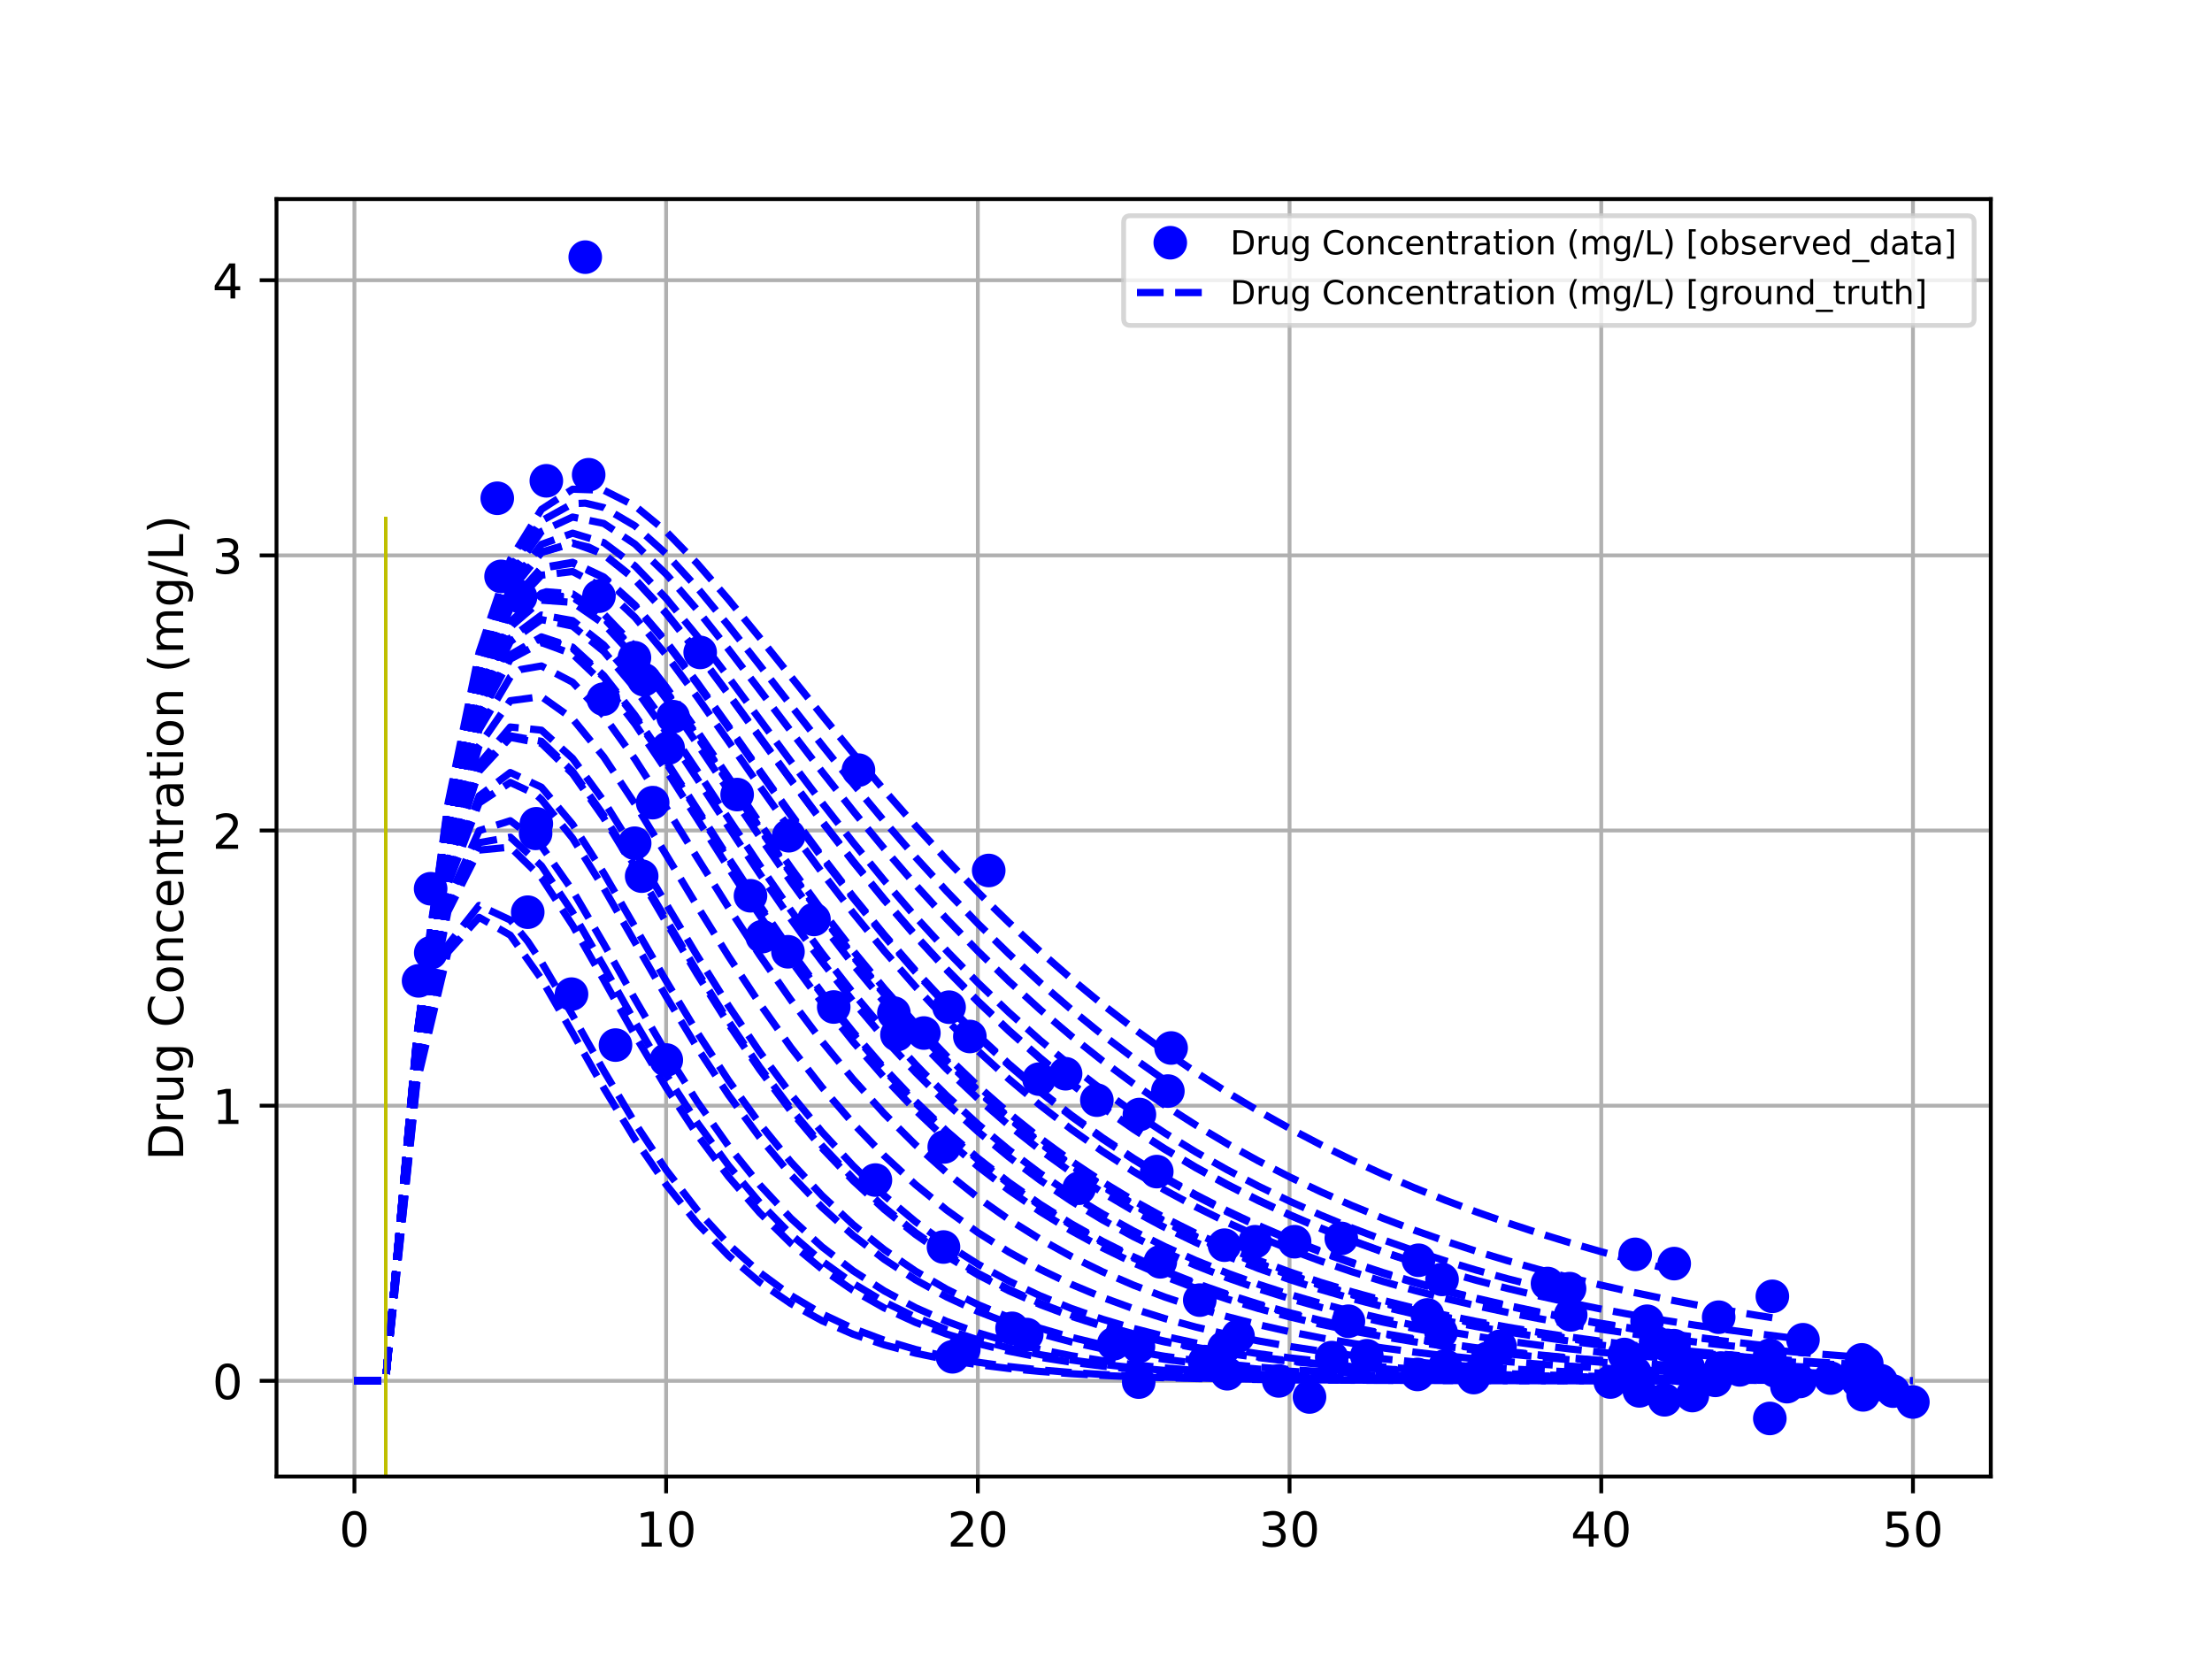 <?xml version="1.0" encoding="utf-8" standalone="no"?>
<!DOCTYPE svg PUBLIC "-//W3C//DTD SVG 1.1//EN"
  "http://www.w3.org/Graphics/SVG/1.1/DTD/svg11.dtd">
<!-- Created with matplotlib (https://matplotlib.org/) -->
<svg height="345.6pt" version="1.1" viewBox="0 0 460.8 345.6" width="460.8pt" xmlns="http://www.w3.org/2000/svg" xmlns:xlink="http://www.w3.org/1999/xlink">
 <defs>
  <style type="text/css">*{stroke-linecap:butt;stroke-linejoin:round;}</style>
 </defs>
 <g id="figure_1">
  <g id="patch_1">
   <path d="M 0 345.6 
L 460.8 345.6 
L 460.8 0 
L 0 0 
z
" style="fill:#ffffff;"/>
  </g>
  <g id="axes_1">
   <g id="patch_2">
    <path d="M 57.6 307.584 
L 414.72 307.584 
L 414.72 41.472 
L 57.6 41.472 
z
" style="fill:#ffffff;"/>
   </g>
   <g id="matplotlib.axis_1">
    <g id="xtick_1">
     <g id="line2d_1">
      <path clip-path="url(#pa4e0024159)" d="M 73.833 307.584 
L 73.833 41.472 
" style="fill:none;stroke:#b0b0b0;stroke-linecap:square;stroke-width:0.8;"/>
     </g>
     <g id="line2d_2">
      <defs>
       <path d="M 0 0 
L 0 3.5 
" id="mb9bfb81197" style="stroke:#000000;stroke-width:0.8;"/>
      </defs>
      <g>
       <use style="stroke:#000000;stroke-width:0.8;" x="73.833" xlink:href="#mb9bfb81197" y="307.584"/>
      </g>
     </g>
     <g id="text_1">
      <!-- 0 -->
      <g transform="translate(70.651 322.182)scale(0.1 -0.1)">
       <defs>
        <path d="M 31.781 66.406 
Q 24.172 66.406 20.328 58.906 
Q 16.5 51.422 16.5 36.375 
Q 16.5 21.391 20.328 13.891 
Q 24.172 6.391 31.781 6.391 
Q 39.453 6.391 43.281 13.891 
Q 47.125 21.391 47.125 36.375 
Q 47.125 51.422 43.281 58.906 
Q 39.453 66.406 31.781 66.406 
z
M 31.781 74.219 
Q 44.047 74.219 50.516 64.516 
Q 56.984 54.828 56.984 36.375 
Q 56.984 17.969 50.516 8.266 
Q 44.047 -1.422 31.781 -1.422 
Q 19.531 -1.422 13.062 8.266 
Q 6.594 17.969 6.594 36.375 
Q 6.594 54.828 13.062 64.516 
Q 19.531 74.219 31.781 74.219 
z
" id="DejaVuSans-48"/>
       </defs>
       <use xlink:href="#DejaVuSans-48"/>
      </g>
     </g>
    </g>
    <g id="xtick_2">
     <g id="line2d_3">
      <path clip-path="url(#pa4e0024159)" d="M 138.767 307.584 
L 138.767 41.472 
" style="fill:none;stroke:#b0b0b0;stroke-linecap:square;stroke-width:0.8;"/>
     </g>
     <g id="line2d_4">
      <g>
       <use style="stroke:#000000;stroke-width:0.8;" x="138.767" xlink:href="#mb9bfb81197" y="307.584"/>
      </g>
     </g>
     <g id="text_2">
      <!-- 10 -->
      <g transform="translate(132.404 322.182)scale(0.1 -0.1)">
       <defs>
        <path d="M 12.406 8.297 
L 28.516 8.297 
L 28.516 63.922 
L 10.984 60.406 
L 10.984 69.391 
L 28.422 72.906 
L 38.281 72.906 
L 38.281 8.297 
L 54.391 8.297 
L 54.391 0 
L 12.406 0 
z
" id="DejaVuSans-49"/>
       </defs>
       <use xlink:href="#DejaVuSans-49"/>
       <use x="63.623" xlink:href="#DejaVuSans-48"/>
      </g>
     </g>
    </g>
    <g id="xtick_3">
     <g id="line2d_5">
      <path clip-path="url(#pa4e0024159)" d="M 203.701 307.584 
L 203.701 41.472 
" style="fill:none;stroke:#b0b0b0;stroke-linecap:square;stroke-width:0.8;"/>
     </g>
     <g id="line2d_6">
      <g>
       <use style="stroke:#000000;stroke-width:0.8;" x="203.701" xlink:href="#mb9bfb81197" y="307.584"/>
      </g>
     </g>
     <g id="text_3">
      <!-- 20 -->
      <g transform="translate(197.339 322.182)scale(0.1 -0.1)">
       <defs>
        <path d="M 19.188 8.297 
L 53.609 8.297 
L 53.609 0 
L 7.328 0 
L 7.328 8.297 
Q 12.938 14.109 22.625 23.891 
Q 32.328 33.688 34.812 36.531 
Q 39.547 41.844 41.422 45.531 
Q 43.312 49.219 43.312 52.781 
Q 43.312 58.594 39.234 62.25 
Q 35.156 65.922 28.609 65.922 
Q 23.969 65.922 18.812 64.312 
Q 13.672 62.703 7.812 59.422 
L 7.812 69.391 
Q 13.766 71.781 18.938 73 
Q 24.125 74.219 28.422 74.219 
Q 39.75 74.219 46.484 68.547 
Q 53.219 62.891 53.219 53.422 
Q 53.219 48.922 51.531 44.891 
Q 49.859 40.875 45.406 35.406 
Q 44.188 33.984 37.641 27.219 
Q 31.109 20.453 19.188 8.297 
z
" id="DejaVuSans-50"/>
       </defs>
       <use xlink:href="#DejaVuSans-50"/>
       <use x="63.623" xlink:href="#DejaVuSans-48"/>
      </g>
     </g>
    </g>
    <g id="xtick_4">
     <g id="line2d_7">
      <path clip-path="url(#pa4e0024159)" d="M 268.636 307.584 
L 268.636 41.472 
" style="fill:none;stroke:#b0b0b0;stroke-linecap:square;stroke-width:0.8;"/>
     </g>
     <g id="line2d_8">
      <g>
       <use style="stroke:#000000;stroke-width:0.8;" x="268.636" xlink:href="#mb9bfb81197" y="307.584"/>
      </g>
     </g>
     <g id="text_4">
      <!-- 30 -->
      <g transform="translate(262.273 322.182)scale(0.1 -0.1)">
       <defs>
        <path d="M 40.578 39.312 
Q 47.656 37.797 51.625 33 
Q 55.609 28.219 55.609 21.188 
Q 55.609 10.406 48.188 4.484 
Q 40.766 -1.422 27.094 -1.422 
Q 22.516 -1.422 17.656 -0.516 
Q 12.797 0.391 7.625 2.203 
L 7.625 11.719 
Q 11.719 9.328 16.594 8.109 
Q 21.484 6.891 26.812 6.891 
Q 36.078 6.891 40.938 10.547 
Q 45.797 14.203 45.797 21.188 
Q 45.797 27.641 41.281 31.266 
Q 36.766 34.906 28.719 34.906 
L 20.219 34.906 
L 20.219 43.016 
L 29.109 43.016 
Q 36.375 43.016 40.234 45.922 
Q 44.094 48.828 44.094 54.297 
Q 44.094 59.906 40.109 62.906 
Q 36.141 65.922 28.719 65.922 
Q 24.656 65.922 20.016 65.031 
Q 15.375 64.156 9.812 62.312 
L 9.812 71.094 
Q 15.438 72.656 20.344 73.438 
Q 25.25 74.219 29.594 74.219 
Q 40.828 74.219 47.359 69.109 
Q 53.906 64.016 53.906 55.328 
Q 53.906 49.266 50.438 45.094 
Q 46.969 40.922 40.578 39.312 
z
" id="DejaVuSans-51"/>
       </defs>
       <use xlink:href="#DejaVuSans-51"/>
       <use x="63.623" xlink:href="#DejaVuSans-48"/>
      </g>
     </g>
    </g>
    <g id="xtick_5">
     <g id="line2d_9">
      <path clip-path="url(#pa4e0024159)" d="M 333.57 307.584 
L 333.57 41.472 
" style="fill:none;stroke:#b0b0b0;stroke-linecap:square;stroke-width:0.8;"/>
     </g>
     <g id="line2d_10">
      <g>
       <use style="stroke:#000000;stroke-width:0.8;" x="333.57" xlink:href="#mb9bfb81197" y="307.584"/>
      </g>
     </g>
     <g id="text_5">
      <!-- 40 -->
      <g transform="translate(327.207 322.182)scale(0.1 -0.1)">
       <defs>
        <path d="M 37.797 64.312 
L 12.891 25.391 
L 37.797 25.391 
z
M 35.203 72.906 
L 47.609 72.906 
L 47.609 25.391 
L 58.016 25.391 
L 58.016 17.188 
L 47.609 17.188 
L 47.609 0 
L 37.797 0 
L 37.797 17.188 
L 4.891 17.188 
L 4.891 26.703 
z
" id="DejaVuSans-52"/>
       </defs>
       <use xlink:href="#DejaVuSans-52"/>
       <use x="63.623" xlink:href="#DejaVuSans-48"/>
      </g>
     </g>
    </g>
    <g id="xtick_6">
     <g id="line2d_11">
      <path clip-path="url(#pa4e0024159)" d="M 398.504 307.584 
L 398.504 41.472 
" style="fill:none;stroke:#b0b0b0;stroke-linecap:square;stroke-width:0.8;"/>
     </g>
     <g id="line2d_12">
      <g>
       <use style="stroke:#000000;stroke-width:0.8;" x="398.504" xlink:href="#mb9bfb81197" y="307.584"/>
      </g>
     </g>
     <g id="text_6">
      <!-- 50 -->
      <g transform="translate(392.142 322.182)scale(0.1 -0.1)">
       <defs>
        <path d="M 10.797 72.906 
L 49.516 72.906 
L 49.516 64.594 
L 19.828 64.594 
L 19.828 46.734 
Q 21.969 47.469 24.109 47.828 
Q 26.266 48.188 28.422 48.188 
Q 40.625 48.188 47.75 41.5 
Q 54.891 34.812 54.891 23.391 
Q 54.891 11.625 47.562 5.094 
Q 40.234 -1.422 26.906 -1.422 
Q 22.312 -1.422 17.547 -0.641 
Q 12.797 0.141 7.719 1.703 
L 7.719 11.625 
Q 12.109 9.234 16.797 8.062 
Q 21.484 6.891 26.703 6.891 
Q 35.156 6.891 40.078 11.328 
Q 45.016 15.766 45.016 23.391 
Q 45.016 31 40.078 35.438 
Q 35.156 39.891 26.703 39.891 
Q 22.75 39.891 18.812 39.016 
Q 14.891 38.141 10.797 36.281 
z
" id="DejaVuSans-53"/>
       </defs>
       <use xlink:href="#DejaVuSans-53"/>
       <use x="63.623" xlink:href="#DejaVuSans-48"/>
      </g>
     </g>
    </g>
   </g>
   <g id="matplotlib.axis_2">
    <g id="ytick_1">
     <g id="line2d_13">
      <path clip-path="url(#pa4e0024159)" d="M 57.6 287.65 
L 414.72 287.65 
" style="fill:none;stroke:#b0b0b0;stroke-linecap:square;stroke-width:0.8;"/>
     </g>
     <g id="line2d_14">
      <defs>
       <path d="M 0 0 
L -3.5 0 
" id="m3fd89af52e" style="stroke:#000000;stroke-width:0.8;"/>
      </defs>
      <g>
       <use style="stroke:#000000;stroke-width:0.8;" x="57.6" xlink:href="#m3fd89af52e" y="287.65"/>
      </g>
     </g>
     <g id="text_7">
      <!-- 0 -->
      <g transform="translate(44.237 291.449)scale(0.1 -0.1)">
       <use xlink:href="#DejaVuSans-48"/>
      </g>
     </g>
    </g>
    <g id="ytick_2">
     <g id="line2d_15">
      <path clip-path="url(#pa4e0024159)" d="M 57.6 230.331 
L 414.72 230.331 
" style="fill:none;stroke:#b0b0b0;stroke-linecap:square;stroke-width:0.8;"/>
     </g>
     <g id="line2d_16">
      <g>
       <use style="stroke:#000000;stroke-width:0.8;" x="57.6" xlink:href="#m3fd89af52e" y="230.331"/>
      </g>
     </g>
     <g id="text_8">
      <!-- 1 -->
      <g transform="translate(44.237 234.13)scale(0.1 -0.1)">
       <use xlink:href="#DejaVuSans-49"/>
      </g>
     </g>
    </g>
    <g id="ytick_3">
     <g id="line2d_17">
      <path clip-path="url(#pa4e0024159)" d="M 57.6 173.012 
L 414.72 173.012 
" style="fill:none;stroke:#b0b0b0;stroke-linecap:square;stroke-width:0.8;"/>
     </g>
     <g id="line2d_18">
      <g>
       <use style="stroke:#000000;stroke-width:0.8;" x="57.6" xlink:href="#m3fd89af52e" y="173.012"/>
      </g>
     </g>
     <g id="text_9">
      <!-- 2 -->
      <g transform="translate(44.237 176.811)scale(0.1 -0.1)">
       <use xlink:href="#DejaVuSans-50"/>
      </g>
     </g>
    </g>
    <g id="ytick_4">
     <g id="line2d_19">
      <path clip-path="url(#pa4e0024159)" d="M 57.6 115.693 
L 414.72 115.693 
" style="fill:none;stroke:#b0b0b0;stroke-linecap:square;stroke-width:0.8;"/>
     </g>
     <g id="line2d_20">
      <g>
       <use style="stroke:#000000;stroke-width:0.8;" x="57.6" xlink:href="#m3fd89af52e" y="115.693"/>
      </g>
     </g>
     <g id="text_10">
      <!-- 3 -->
      <g transform="translate(44.237 119.492)scale(0.1 -0.1)">
       <use xlink:href="#DejaVuSans-51"/>
      </g>
     </g>
    </g>
    <g id="ytick_5">
     <g id="line2d_21">
      <path clip-path="url(#pa4e0024159)" d="M 57.6 58.374 
L 414.72 58.374 
" style="fill:none;stroke:#b0b0b0;stroke-linecap:square;stroke-width:0.8;"/>
     </g>
     <g id="line2d_22">
      <g>
       <use style="stroke:#000000;stroke-width:0.8;" x="57.6" xlink:href="#m3fd89af52e" y="58.374"/>
      </g>
     </g>
     <g id="text_11">
      <!-- 4 -->
      <g transform="translate(44.237 62.173)scale(0.1 -0.1)">
       <use xlink:href="#DejaVuSans-52"/>
      </g>
     </g>
    </g>
    <g id="text_12">
     <!-- Drug Concentration (mg/L) -->
     <g transform="translate(38.158 241.742)rotate(-90)scale(0.1 -0.1)">
      <defs>
       <path d="M 19.672 64.797 
L 19.672 8.109 
L 31.594 8.109 
Q 46.688 8.109 53.688 14.938 
Q 60.688 21.781 60.688 36.531 
Q 60.688 51.172 53.688 57.984 
Q 46.688 64.797 31.594 64.797 
z
M 9.812 72.906 
L 30.078 72.906 
Q 51.266 72.906 61.172 64.094 
Q 71.094 55.281 71.094 36.531 
Q 71.094 17.672 61.125 8.828 
Q 51.172 0 30.078 0 
L 9.812 0 
z
" id="DejaVuSans-68"/>
       <path d="M 41.109 46.297 
Q 39.594 47.172 37.812 47.578 
Q 36.031 48 33.891 48 
Q 26.266 48 22.188 43.047 
Q 18.109 38.094 18.109 28.812 
L 18.109 0 
L 9.078 0 
L 9.078 54.688 
L 18.109 54.688 
L 18.109 46.188 
Q 20.953 51.172 25.484 53.578 
Q 30.031 56 36.531 56 
Q 37.453 56 38.578 55.875 
Q 39.703 55.766 41.062 55.516 
z
" id="DejaVuSans-114"/>
       <path d="M 8.5 21.578 
L 8.5 54.688 
L 17.484 54.688 
L 17.484 21.922 
Q 17.484 14.156 20.5 10.266 
Q 23.531 6.391 29.594 6.391 
Q 36.859 6.391 41.078 11.031 
Q 45.312 15.672 45.312 23.688 
L 45.312 54.688 
L 54.297 54.688 
L 54.297 0 
L 45.312 0 
L 45.312 8.406 
Q 42.047 3.422 37.719 1 
Q 33.406 -1.422 27.688 -1.422 
Q 18.266 -1.422 13.375 4.438 
Q 8.5 10.297 8.5 21.578 
z
M 31.109 56 
z
" id="DejaVuSans-117"/>
       <path d="M 45.406 27.984 
Q 45.406 37.75 41.375 43.109 
Q 37.359 48.484 30.078 48.484 
Q 22.859 48.484 18.828 43.109 
Q 14.797 37.75 14.797 27.984 
Q 14.797 18.266 18.828 12.891 
Q 22.859 7.516 30.078 7.516 
Q 37.359 7.516 41.375 12.891 
Q 45.406 18.266 45.406 27.984 
z
M 54.391 6.781 
Q 54.391 -7.172 48.188 -13.984 
Q 42 -20.797 29.203 -20.797 
Q 24.469 -20.797 20.266 -20.094 
Q 16.062 -19.391 12.109 -17.922 
L 12.109 -9.188 
Q 16.062 -11.328 19.922 -12.344 
Q 23.781 -13.375 27.781 -13.375 
Q 36.625 -13.375 41.016 -8.766 
Q 45.406 -4.156 45.406 5.172 
L 45.406 9.625 
Q 42.625 4.781 38.281 2.391 
Q 33.938 0 27.875 0 
Q 17.828 0 11.672 7.656 
Q 5.516 15.328 5.516 27.984 
Q 5.516 40.672 11.672 48.328 
Q 17.828 56 27.875 56 
Q 33.938 56 38.281 53.609 
Q 42.625 51.219 45.406 46.391 
L 45.406 54.688 
L 54.391 54.688 
z
" id="DejaVuSans-103"/>
       <path id="DejaVuSans-32"/>
       <path d="M 64.406 67.281 
L 64.406 56.891 
Q 59.422 61.531 53.781 63.812 
Q 48.141 66.109 41.797 66.109 
Q 29.297 66.109 22.656 58.469 
Q 16.016 50.828 16.016 36.375 
Q 16.016 21.969 22.656 14.328 
Q 29.297 6.688 41.797 6.688 
Q 48.141 6.688 53.781 8.984 
Q 59.422 11.281 64.406 15.922 
L 64.406 5.609 
Q 59.234 2.094 53.438 0.328 
Q 47.656 -1.422 41.219 -1.422 
Q 24.656 -1.422 15.125 8.703 
Q 5.609 18.844 5.609 36.375 
Q 5.609 53.953 15.125 64.078 
Q 24.656 74.219 41.219 74.219 
Q 47.75 74.219 53.531 72.484 
Q 59.328 70.75 64.406 67.281 
z
" id="DejaVuSans-67"/>
       <path d="M 30.609 48.391 
Q 23.391 48.391 19.188 42.75 
Q 14.984 37.109 14.984 27.297 
Q 14.984 17.484 19.156 11.844 
Q 23.344 6.203 30.609 6.203 
Q 37.797 6.203 41.984 11.859 
Q 46.188 17.531 46.188 27.297 
Q 46.188 37.016 41.984 42.703 
Q 37.797 48.391 30.609 48.391 
z
M 30.609 56 
Q 42.328 56 49.016 48.375 
Q 55.719 40.766 55.719 27.297 
Q 55.719 13.875 49.016 6.219 
Q 42.328 -1.422 30.609 -1.422 
Q 18.844 -1.422 12.172 6.219 
Q 5.516 13.875 5.516 27.297 
Q 5.516 40.766 12.172 48.375 
Q 18.844 56 30.609 56 
z
" id="DejaVuSans-111"/>
       <path d="M 54.891 33.016 
L 54.891 0 
L 45.906 0 
L 45.906 32.719 
Q 45.906 40.484 42.875 44.328 
Q 39.844 48.188 33.797 48.188 
Q 26.516 48.188 22.312 43.547 
Q 18.109 38.922 18.109 30.906 
L 18.109 0 
L 9.078 0 
L 9.078 54.688 
L 18.109 54.688 
L 18.109 46.188 
Q 21.344 51.125 25.703 53.562 
Q 30.078 56 35.797 56 
Q 45.219 56 50.047 50.172 
Q 54.891 44.344 54.891 33.016 
z
" id="DejaVuSans-110"/>
       <path d="M 48.781 52.594 
L 48.781 44.188 
Q 44.969 46.297 41.141 47.344 
Q 37.312 48.391 33.406 48.391 
Q 24.656 48.391 19.812 42.844 
Q 14.984 37.312 14.984 27.297 
Q 14.984 17.281 19.812 11.734 
Q 24.656 6.203 33.406 6.203 
Q 37.312 6.203 41.141 7.25 
Q 44.969 8.297 48.781 10.406 
L 48.781 2.094 
Q 45.016 0.344 40.984 -0.531 
Q 36.969 -1.422 32.422 -1.422 
Q 20.062 -1.422 12.781 6.344 
Q 5.516 14.109 5.516 27.297 
Q 5.516 40.672 12.859 48.328 
Q 20.219 56 33.016 56 
Q 37.156 56 41.109 55.141 
Q 45.062 54.297 48.781 52.594 
z
" id="DejaVuSans-99"/>
       <path d="M 56.203 29.594 
L 56.203 25.203 
L 14.891 25.203 
Q 15.484 15.922 20.484 11.062 
Q 25.484 6.203 34.422 6.203 
Q 39.594 6.203 44.453 7.469 
Q 49.312 8.734 54.109 11.281 
L 54.109 2.781 
Q 49.266 0.734 44.188 -0.344 
Q 39.109 -1.422 33.891 -1.422 
Q 20.797 -1.422 13.156 6.188 
Q 5.516 13.812 5.516 26.812 
Q 5.516 40.234 12.766 48.109 
Q 20.016 56 32.328 56 
Q 43.359 56 49.781 48.891 
Q 56.203 41.797 56.203 29.594 
z
M 47.219 32.234 
Q 47.125 39.594 43.094 43.984 
Q 39.062 48.391 32.422 48.391 
Q 24.906 48.391 20.391 44.141 
Q 15.875 39.891 15.188 32.172 
z
" id="DejaVuSans-101"/>
       <path d="M 18.312 70.219 
L 18.312 54.688 
L 36.812 54.688 
L 36.812 47.703 
L 18.312 47.703 
L 18.312 18.016 
Q 18.312 11.328 20.141 9.422 
Q 21.969 7.516 27.594 7.516 
L 36.812 7.516 
L 36.812 0 
L 27.594 0 
Q 17.188 0 13.234 3.875 
Q 9.281 7.766 9.281 18.016 
L 9.281 47.703 
L 2.688 47.703 
L 2.688 54.688 
L 9.281 54.688 
L 9.281 70.219 
z
" id="DejaVuSans-116"/>
       <path d="M 34.281 27.484 
Q 23.391 27.484 19.188 25 
Q 14.984 22.516 14.984 16.5 
Q 14.984 11.719 18.141 8.906 
Q 21.297 6.109 26.703 6.109 
Q 34.188 6.109 38.703 11.406 
Q 43.219 16.703 43.219 25.484 
L 43.219 27.484 
z
M 52.203 31.203 
L 52.203 0 
L 43.219 0 
L 43.219 8.297 
Q 40.141 3.328 35.547 0.953 
Q 30.953 -1.422 24.312 -1.422 
Q 15.922 -1.422 10.953 3.297 
Q 6 8.016 6 15.922 
Q 6 25.141 12.172 29.828 
Q 18.359 34.516 30.609 34.516 
L 43.219 34.516 
L 43.219 35.406 
Q 43.219 41.609 39.141 45 
Q 35.062 48.391 27.688 48.391 
Q 23 48.391 18.547 47.266 
Q 14.109 46.141 10.016 43.891 
L 10.016 52.203 
Q 14.938 54.109 19.578 55.047 
Q 24.219 56 28.609 56 
Q 40.484 56 46.344 49.844 
Q 52.203 43.703 52.203 31.203 
z
" id="DejaVuSans-97"/>
       <path d="M 9.422 54.688 
L 18.406 54.688 
L 18.406 0 
L 9.422 0 
z
M 9.422 75.984 
L 18.406 75.984 
L 18.406 64.594 
L 9.422 64.594 
z
" id="DejaVuSans-105"/>
       <path d="M 31 75.875 
Q 24.469 64.656 21.281 53.656 
Q 18.109 42.672 18.109 31.391 
Q 18.109 20.125 21.312 9.062 
Q 24.516 -2 31 -13.188 
L 23.188 -13.188 
Q 15.875 -1.703 12.234 9.375 
Q 8.594 20.453 8.594 31.391 
Q 8.594 42.281 12.203 53.312 
Q 15.828 64.359 23.188 75.875 
z
" id="DejaVuSans-40"/>
       <path d="M 52 44.188 
Q 55.375 50.25 60.062 53.125 
Q 64.75 56 71.094 56 
Q 79.641 56 84.281 50.016 
Q 88.922 44.047 88.922 33.016 
L 88.922 0 
L 79.891 0 
L 79.891 32.719 
Q 79.891 40.578 77.094 44.375 
Q 74.312 48.188 68.609 48.188 
Q 61.625 48.188 57.562 43.547 
Q 53.516 38.922 53.516 30.906 
L 53.516 0 
L 44.484 0 
L 44.484 32.719 
Q 44.484 40.625 41.703 44.406 
Q 38.922 48.188 33.109 48.188 
Q 26.219 48.188 22.156 43.531 
Q 18.109 38.875 18.109 30.906 
L 18.109 0 
L 9.078 0 
L 9.078 54.688 
L 18.109 54.688 
L 18.109 46.188 
Q 21.188 51.219 25.484 53.609 
Q 29.781 56 35.688 56 
Q 41.656 56 45.828 52.969 
Q 50 49.953 52 44.188 
z
" id="DejaVuSans-109"/>
       <path d="M 25.391 72.906 
L 33.688 72.906 
L 8.297 -9.281 
L 0 -9.281 
z
" id="DejaVuSans-47"/>
       <path d="M 9.812 72.906 
L 19.672 72.906 
L 19.672 8.297 
L 55.172 8.297 
L 55.172 0 
L 9.812 0 
z
" id="DejaVuSans-76"/>
       <path d="M 8.016 75.875 
L 15.828 75.875 
Q 23.141 64.359 26.781 53.312 
Q 30.422 42.281 30.422 31.391 
Q 30.422 20.453 26.781 9.375 
Q 23.141 -1.703 15.828 -13.188 
L 8.016 -13.188 
Q 14.5 -2 17.703 9.062 
Q 20.906 20.125 20.906 31.391 
Q 20.906 42.672 17.703 53.656 
Q 14.5 64.656 8.016 75.875 
z
" id="DejaVuSans-41"/>
      </defs>
      <use xlink:href="#DejaVuSans-68"/>
      <use x="77.002" xlink:href="#DejaVuSans-114"/>
      <use x="118.115" xlink:href="#DejaVuSans-117"/>
      <use x="181.494" xlink:href="#DejaVuSans-103"/>
      <use x="244.971" xlink:href="#DejaVuSans-32"/>
      <use x="276.758" xlink:href="#DejaVuSans-67"/>
      <use x="346.582" xlink:href="#DejaVuSans-111"/>
      <use x="407.764" xlink:href="#DejaVuSans-110"/>
      <use x="471.143" xlink:href="#DejaVuSans-99"/>
      <use x="526.123" xlink:href="#DejaVuSans-101"/>
      <use x="587.646" xlink:href="#DejaVuSans-110"/>
      <use x="651.025" xlink:href="#DejaVuSans-116"/>
      <use x="690.234" xlink:href="#DejaVuSans-114"/>
      <use x="731.348" xlink:href="#DejaVuSans-97"/>
      <use x="792.627" xlink:href="#DejaVuSans-116"/>
      <use x="831.836" xlink:href="#DejaVuSans-105"/>
      <use x="859.619" xlink:href="#DejaVuSans-111"/>
      <use x="920.801" xlink:href="#DejaVuSans-110"/>
      <use x="984.18" xlink:href="#DejaVuSans-32"/>
      <use x="1015.967" xlink:href="#DejaVuSans-40"/>
      <use x="1054.98" xlink:href="#DejaVuSans-109"/>
      <use x="1152.393" xlink:href="#DejaVuSans-103"/>
      <use x="1215.869" xlink:href="#DejaVuSans-47"/>
      <use x="1249.561" xlink:href="#DejaVuSans-76"/>
      <use x="1305.273" xlink:href="#DejaVuSans-41"/>
     </g>
    </g>
   </g>
   <g id="line2d_23">
    <defs>
     <path d="M 0 3 
C 0.796 3 1.559 2.684 2.121 2.121 
C 2.684 1.559 3 0.796 3 0 
C 3 -0.796 2.684 -1.559 2.121 -2.121 
C 1.559 -2.684 0.796 -3 0 -3 
C -0.796 -3 -1.559 -2.684 -2.121 -2.121 
C -2.684 -1.559 -3 -0.796 -3 0 
C -3 0.796 -2.684 1.559 -2.121 2.121 
C -1.559 2.684 -0.796 3 0 3 
z
" id="m415b7d615e" style="stroke:#0000ff;"/>
    </defs>
    <g clip-path="url(#pa4e0024159)">
     <use style="fill:#0000ff;stroke:#0000ff;" x="111.728" xlink:href="#m415b7d615e" y="171.609"/>
     <use style="fill:#0000ff;stroke:#0000ff;" x="213.889" xlink:href="#m415b7d615e" y="278.011"/>
     <use style="fill:#0000ff;stroke:#0000ff;" x="255.657" xlink:href="#m415b7d615e" y="286.176"/>
     <use style="fill:#0000ff;stroke:#0000ff;" x="340.571" xlink:href="#m415b7d615e" y="285.921"/>
    </g>
   </g>
   <g id="line2d_24">
    <g clip-path="url(#pa4e0024159)">
     <use style="fill:#0000ff;stroke:#0000ff;" x="111.573" xlink:href="#m415b7d615e" y="173.607"/>
     <use style="fill:#0000ff;stroke:#0000ff;" x="335.46" xlink:href="#m415b7d615e" y="287.904"/>
     <use style="fill:#0000ff;stroke:#0000ff;" x="338.375" xlink:href="#m415b7d615e" y="282.17"/>
     <use style="fill:#0000ff;stroke:#0000ff;" x="388.118" xlink:href="#m415b7d615e" y="290.577"/>
    </g>
   </g>
   <g id="line2d_25">
    <g clip-path="url(#pa4e0024159)">
     <use style="fill:#0000ff;stroke:#0000ff;" x="232.017" xlink:href="#m415b7d615e" y="279.923"/>
     <use style="fill:#0000ff;stroke:#0000ff;" x="237.216" xlink:href="#m415b7d615e" y="287.917"/>
     <use style="fill:#0000ff;stroke:#0000ff;" x="266.387" xlink:href="#m415b7d615e" y="287.67"/>
     <use style="fill:#0000ff;stroke:#0000ff;" x="272.793" xlink:href="#m415b7d615e" y="291.019"/>
    </g>
   </g>
   <g id="line2d_26">
    <path clip-path="url(#pa4e0024159)" d="M 80.326 307.584 
L 80.326 108 
" style="fill:none;stroke:#bfbf00;stroke-linecap:square;stroke-opacity:0.8;stroke-width:0.5;"/>
   </g>
   <g id="line2d_27">
    <path clip-path="url(#pa4e0024159)" d="M 80.326 307.584 
L 80.326 108 
" style="fill:none;stroke:#bfbf00;stroke-linecap:square;stroke-opacity:0.8;stroke-width:0.5;"/>
   </g>
   <g id="line2d_28">
    <path clip-path="url(#pa4e0024159)" d="M 80.326 307.584 
L 80.326 108 
" style="fill:none;stroke:#bfbf00;stroke-linecap:square;stroke-opacity:0.8;stroke-width:0.5;"/>
   </g>
   <g id="line2d_29">
    <path clip-path="url(#pa4e0024159)" d="M 73.833 287.65 
L 80.326 287.65 
L 86.82 222.06 
L 93.313 187.548 
L 99.806 173.038 
L 106.3 170.972 
L 111.728 175.047 
L 112.793 176.261 
L 119.287 185.535 
L 125.78 196.612 
L 132.274 208.121 
L 138.767 219.241 
L 145.26 229.517 
L 151.754 238.729 
L 158.247 246.811 
L 164.741 253.785 
L 171.234 259.726 
L 177.728 264.736 
L 184.221 268.926 
L 190.714 272.405 
L 197.208 275.277 
L 203.701 277.637 
L 210.195 279.567 
L 213.889 280.501 
L 216.688 281.139 
L 223.182 282.416 
L 229.675 283.45 
L 236.168 284.286 
L 242.662 284.959 
L 249.155 285.5 
L 255.649 285.935 
L 255.657 285.935 
L 262.142 286.283 
L 268.636 286.562 
L 275.129 286.784 
L 281.622 286.962 
L 288.116 287.104 
L 294.609 287.217 
L 301.103 287.306 
L 307.596 287.378 
L 314.09 287.434 
L 320.583 287.479 
L 327.076 287.515 
L 333.57 287.543 
L 340.063 287.566 
L 340.571 287.567 
" style="fill:none;stroke:#0000ff;stroke-dasharray:5.55,2.4;stroke-dashoffset:0;stroke-width:1.5;"/>
   </g>
   <g id="line2d_30">
    <path clip-path="url(#pa4e0024159)" d="M 73.833 287.65 
L 80.326 287.65 
L 86.82 221.005 
L 93.313 184.264 
L 99.806 167.281 
L 106.3 162.997 
L 111.573 165.452 
L 112.793 166.547 
L 119.287 174.627 
L 125.78 185.03 
L 132.274 196.317 
L 138.767 207.579 
L 145.26 218.275 
L 151.754 228.104 
L 158.247 236.93 
L 164.741 244.721 
L 171.234 251.508 
L 177.728 257.358 
L 184.221 262.358 
L 190.714 266.603 
L 197.208 270.185 
L 203.701 273.194 
L 210.195 275.71 
L 216.688 277.808 
L 223.182 279.551 
L 229.675 280.995 
L 236.168 282.189 
L 242.662 283.174 
L 249.155 283.985 
L 255.649 284.653 
L 262.142 285.2 
L 268.636 285.65 
L 275.129 286.018 
L 281.622 286.319 
L 288.116 286.565 
L 294.609 286.766 
L 301.103 286.93 
L 307.596 287.064 
L 314.09 287.173 
L 320.583 287.262 
L 327.076 287.335 
L 333.57 287.394 
L 335.46 287.409 
L 338.375 287.43 
L 340.063 287.442 
L 346.557 287.481 
L 353.05 287.513 
L 359.544 287.538 
L 366.037 287.559 
L 372.53 287.576 
L 379.024 287.59 
L 385.517 287.601 
L 388.118 287.605 
" style="fill:none;stroke:#0000ff;stroke-dasharray:5.55,2.4;stroke-dashoffset:0;stroke-width:1.5;"/>
   </g>
   <g id="line2d_31">
    <path clip-path="url(#pa4e0024159)" d="M 73.833 287.65 
L 80.326 287.65 
L 86.82 222.534 
L 93.313 189.002 
L 99.806 175.546 
L 106.3 174.392 
L 112.793 180.36 
L 119.287 190.063 
L 125.78 201.34 
L 132.274 212.86 
L 138.767 223.845 
L 145.26 233.88 
L 151.754 242.783 
L 158.247 250.515 
L 164.741 257.123 
L 171.234 262.7 
L 177.728 267.358 
L 184.221 271.218 
L 190.714 274.393 
L 197.208 276.991 
L 203.701 279.104 
L 210.195 280.816 
L 216.688 282.198 
L 223.182 283.31 
L 229.675 284.202 
L 232.017 284.478 
L 236.168 284.915 
L 237.216 285.016 
L 242.662 285.484 
L 249.155 285.937 
L 255.649 286.297 
L 262.142 286.583 
L 266.387 286.737 
L 268.636 286.809 
L 272.793 286.929 
" style="fill:none;stroke:#0000ff;stroke-dasharray:5.55,2.4;stroke-dashoffset:0;stroke-width:1.5;"/>
   </g>
   <g id="line2d_32">
    <path clip-path="url(#pa4e0024159)" d="M 80.326 307.584 
L 80.326 108 
" style="fill:none;stroke:#bfbf00;stroke-linecap:square;stroke-opacity:0.8;stroke-width:0.5;"/>
   </g>
   <g id="line2d_33">
    <path clip-path="url(#pa4e0024159)" d="M 80.326 307.584 
L 80.326 108 
" style="fill:none;stroke:#bfbf00;stroke-linecap:square;stroke-opacity:0.8;stroke-width:0.5;"/>
   </g>
   <g id="line2d_34">
    <path clip-path="url(#pa4e0024159)" d="M 80.326 307.584 
L 80.326 108 
" style="fill:none;stroke:#bfbf00;stroke-linecap:square;stroke-opacity:0.8;stroke-width:0.5;"/>
   </g>
   <g id="line2d_35">
    <g clip-path="url(#pa4e0024159)">
     <use style="fill:#0000ff;stroke:#0000ff;" x="139.184" xlink:href="#m415b7d615e" y="155.842"/>
     <use style="fill:#0000ff;stroke:#0000ff;" x="164.315" xlink:href="#m415b7d615e" y="174.099"/>
     <use style="fill:#0000ff;stroke:#0000ff;" x="178.835" xlink:href="#m415b7d615e" y="160.434"/>
     <use style="fill:#0000ff;stroke:#0000ff;" x="369.217" xlink:href="#m415b7d615e" y="270.05"/>
    </g>
   </g>
   <g id="line2d_36">
    <g clip-path="url(#pa4e0024159)">
     <use style="fill:#0000ff;stroke:#0000ff;" x="108.45" xlink:href="#m415b7d615e" y="124.344"/>
     <use style="fill:#0000ff;stroke:#0000ff;" x="140.22" xlink:href="#m415b7d615e" y="149.298"/>
     <use style="fill:#0000ff;stroke:#0000ff;" x="284.726" xlink:href="#m415b7d615e" y="282.43"/>
     <use style="fill:#0000ff;stroke:#0000ff;" x="358.482" xlink:href="#m415b7d615e" y="284.983"/>
    </g>
   </g>
   <g id="line2d_37">
    <g clip-path="url(#pa4e0024159)">
     <use style="fill:#0000ff;stroke:#0000ff;" x="173.68" xlink:href="#m415b7d615e" y="209.778"/>
     <use style="fill:#0000ff;stroke:#0000ff;" x="249.934" xlink:href="#m415b7d615e" y="270.84"/>
     <use style="fill:#0000ff;stroke:#0000ff;" x="351.676" xlink:href="#m415b7d615e" y="284.828"/>
     <use style="fill:#0000ff;stroke:#0000ff;" x="360.132" xlink:href="#m415b7d615e" y="284.963"/>
    </g>
   </g>
   <g id="line2d_38">
    <path clip-path="url(#pa4e0024159)" d="M 80.326 307.584 
L 80.326 108 
" style="fill:none;stroke:#bfbf00;stroke-linecap:square;stroke-opacity:0.8;stroke-width:0.5;"/>
   </g>
   <g id="line2d_39">
    <path clip-path="url(#pa4e0024159)" d="M 80.326 307.584 
L 80.326 108 
" style="fill:none;stroke:#bfbf00;stroke-linecap:square;stroke-opacity:0.8;stroke-width:0.5;"/>
   </g>
   <g id="line2d_40">
    <path clip-path="url(#pa4e0024159)" d="M 80.326 307.584 
L 80.326 108 
" style="fill:none;stroke:#bfbf00;stroke-linecap:square;stroke-opacity:0.8;stroke-width:0.5;"/>
   </g>
   <g id="line2d_41">
    <path clip-path="url(#pa4e0024159)" d="M 73.833 287.65 
L 80.326 287.65 
L 86.82 216.252 
L 93.313 168.573 
L 99.806 138.085 
L 106.3 119.979 
L 112.793 110.719 
L 119.287 107.708 
L 125.78 109.047 
L 132.274 113.347 
L 138.767 119.598 
L 139.184 120.048 
L 145.26 127.072 
L 151.754 135.244 
L 158.247 143.74 
L 164.315 151.74 
L 164.741 152.299 
L 171.234 160.738 
L 177.728 168.935 
L 178.835 170.304 
L 184.221 176.812 
L 190.714 184.318 
L 197.208 191.429 
L 203.701 198.133 
L 210.195 204.431 
L 216.688 210.332 
L 223.182 215.847 
L 229.675 220.993 
L 236.168 225.789 
L 242.662 230.253 
L 249.155 234.405 
L 255.649 238.264 
L 262.142 241.849 
L 268.636 245.178 
L 275.129 248.268 
L 281.622 251.135 
L 288.116 253.795 
L 294.609 256.262 
L 301.103 258.551 
L 307.596 260.673 
L 314.09 262.641 
L 320.583 264.466 
L 327.076 266.158 
L 333.57 267.727 
L 340.063 269.181 
L 346.557 270.529 
L 353.05 271.779 
L 359.544 272.938 
L 366.037 274.012 
L 369.217 274.509 
" style="fill:none;stroke:#0000ff;stroke-dasharray:5.55,2.4;stroke-dashoffset:0;stroke-width:1.5;"/>
   </g>
   <g id="line2d_42">
    <path clip-path="url(#pa4e0024159)" d="M 73.833 287.65 
L 80.326 287.65 
L 86.82 218.41 
L 93.313 175.877 
L 99.806 152.02 
L 106.3 141.031 
L 108.45 139.475 
L 112.793 138.729 
L 119.287 142.124 
L 125.78 149.092 
L 132.274 158.146 
L 138.767 168.251 
L 140.22 170.58 
L 145.26 178.706 
L 151.754 189.044 
L 158.247 198.967 
L 164.741 208.297 
L 171.234 216.936 
L 177.728 224.846 
L 184.221 232.024 
L 190.714 238.492 
L 197.208 244.29 
L 203.701 249.464 
L 210.195 254.064 
L 216.688 258.143 
L 223.182 261.749 
L 229.675 264.932 
L 236.168 267.737 
L 242.662 270.205 
L 249.155 272.374 
L 255.649 274.279 
L 262.142 275.95 
L 268.636 277.415 
L 275.129 278.698 
L 281.622 279.822 
L 284.726 280.309 
L 288.116 280.806 
L 294.609 281.668 
L 301.103 282.421 
L 307.596 283.08 
L 314.09 283.657 
L 320.583 284.16 
L 327.076 284.601 
L 333.57 284.986 
L 340.063 285.323 
L 346.557 285.617 
L 353.05 285.874 
L 358.482 286.063 
" style="fill:none;stroke:#0000ff;stroke-dasharray:5.55,2.4;stroke-dashoffset:0;stroke-width:1.5;"/>
   </g>
   <g id="line2d_43">
    <path clip-path="url(#pa4e0024159)" d="M 73.833 287.65 
L 80.326 287.65 
L 86.82 217.91 
L 93.313 174.212 
L 99.806 148.897 
L 106.3 136.394 
L 112.793 132.668 
L 119.287 134.812 
L 125.78 140.743 
L 132.274 148.985 
L 138.767 158.499 
L 145.26 168.566 
L 151.754 178.698 
L 158.247 188.572 
L 164.741 197.985 
L 171.234 206.816 
L 173.68 209.977 
L 177.728 215.005 
L 184.221 222.529 
L 190.714 229.394 
L 197.208 235.624 
L 203.701 241.252 
L 210.195 246.319 
L 216.688 250.868 
L 223.182 254.942 
L 229.675 258.583 
L 236.168 261.833 
L 242.662 264.731 
L 249.155 267.31 
L 249.934 267.6 
L 255.649 269.605 
L 262.142 271.645 
L 268.636 273.458 
L 275.129 275.068 
L 281.622 276.496 
L 288.116 277.764 
L 294.609 278.889 
L 301.103 279.886 
L 307.596 280.77 
L 314.09 281.554 
L 320.583 282.249 
L 327.076 282.865 
L 333.57 283.411 
L 340.063 283.895 
L 346.557 284.323 
L 351.676 284.626 
L 353.05 284.703 
L 359.544 285.039 
L 360.132 285.068 
" style="fill:none;stroke:#0000ff;stroke-dasharray:5.55,2.4;stroke-dashoffset:0;stroke-width:1.5;"/>
   </g>
   <g id="line2d_44">
    <path clip-path="url(#pa4e0024159)" d="M 80.326 307.584 
L 80.326 108 
" style="fill:none;stroke:#bfbf00;stroke-linecap:square;stroke-opacity:0.8;stroke-width:0.5;"/>
   </g>
   <g id="line2d_45">
    <path clip-path="url(#pa4e0024159)" d="M 80.326 307.584 
L 80.326 108 
" style="fill:none;stroke:#bfbf00;stroke-linecap:square;stroke-opacity:0.8;stroke-width:0.5;"/>
   </g>
   <g id="line2d_46">
    <path clip-path="url(#pa4e0024159)" d="M 80.326 307.584 
L 80.326 108 
" style="fill:none;stroke:#bfbf00;stroke-linecap:square;stroke-opacity:0.8;stroke-width:0.5;"/>
   </g>
   <g id="line2d_47">
    <g clip-path="url(#pa4e0024159)">
     <use style="fill:#0000ff;stroke:#0000ff;" x="89.709" xlink:href="#m415b7d615e" y="185.14"/>
     <use style="fill:#0000ff;stroke:#0000ff;" x="122.63" xlink:href="#m415b7d615e" y="98.896"/>
     <use style="fill:#0000ff;stroke:#0000ff;" x="216.454" xlink:href="#m415b7d615e" y="224.804"/>
     <use style="fill:#0000ff;stroke:#0000ff;" x="300.405" xlink:href="#m415b7d615e" y="266.524"/>
    </g>
   </g>
   <g id="line2d_48">
    <g clip-path="url(#pa4e0024159)">
     <use style="fill:#0000ff;stroke:#0000ff;" x="192.459" xlink:href="#m415b7d615e" y="215.199"/>
     <use style="fill:#0000ff;stroke:#0000ff;" x="224.81" xlink:href="#m415b7d615e" y="247.523"/>
     <use style="fill:#0000ff;stroke:#0000ff;" x="297.354" xlink:href="#m415b7d615e" y="273.921"/>
     <use style="fill:#0000ff;stroke:#0000ff;" x="387.026" xlink:href="#m415b7d615e" y="287.728"/>
    </g>
   </g>
   <g id="line2d_49">
    <g clip-path="url(#pa4e0024159)">
     <use style="fill:#0000ff;stroke:#0000ff;" x="121.918" xlink:href="#m415b7d615e" y="53.568"/>
     <use style="fill:#0000ff;stroke:#0000ff;" x="145.862" xlink:href="#m415b7d615e" y="135.911"/>
     <use style="fill:#0000ff;stroke:#0000ff;" x="228.496" xlink:href="#m415b7d615e" y="229.18"/>
     <use style="fill:#0000ff;stroke:#0000ff;" x="243.288" xlink:href="#m415b7d615e" y="227.291"/>
    </g>
   </g>
   <g id="line2d_50">
    <path clip-path="url(#pa4e0024159)" d="M 80.326 307.584 
L 80.326 108 
" style="fill:none;stroke:#bfbf00;stroke-linecap:square;stroke-opacity:0.8;stroke-width:0.5;"/>
   </g>
   <g id="line2d_51">
    <path clip-path="url(#pa4e0024159)" d="M 80.326 307.584 
L 80.326 108 
" style="fill:none;stroke:#bfbf00;stroke-linecap:square;stroke-opacity:0.8;stroke-width:0.5;"/>
   </g>
   <g id="line2d_52">
    <path clip-path="url(#pa4e0024159)" d="M 80.326 307.584 
L 80.326 108 
" style="fill:none;stroke:#bfbf00;stroke-linecap:square;stroke-opacity:0.8;stroke-width:0.5;"/>
   </g>
   <g id="line2d_53">
    <path clip-path="url(#pa4e0024159)" d="M 73.833 287.65 
L 80.326 287.65 
L 86.82 216.565 
L 89.709 193.153 
L 93.313 169.653 
L 99.806 140.182 
L 106.3 123.206 
L 112.793 115.093 
L 119.287 113.186 
L 122.63 113.966 
L 125.78 115.543 
L 132.274 120.756 
L 138.767 127.802 
L 145.26 135.951 
L 151.754 144.679 
L 158.247 153.618 
L 164.741 162.514 
L 171.234 171.194 
L 177.728 179.545 
L 184.221 187.497 
L 190.714 195.011 
L 197.208 202.068 
L 203.701 208.668 
L 210.195 214.816 
L 216.454 220.331 
L 216.688 220.53 
L 223.182 225.827 
L 229.675 230.729 
L 236.168 235.26 
L 242.662 239.444 
L 249.155 243.303 
L 255.649 246.86 
L 262.142 250.136 
L 268.636 253.154 
L 275.129 255.931 
L 281.622 258.488 
L 288.116 260.839 
L 294.609 263.002 
L 300.405 264.786 
" style="fill:none;stroke:#0000ff;stroke-dasharray:5.55,2.4;stroke-dashoffset:0;stroke-width:1.5;"/>
   </g>
   <g id="line2d_54">
    <path clip-path="url(#pa4e0024159)" d="M 73.833 287.65 
L 80.326 287.65 
L 86.82 217.548 
L 93.313 172.997 
L 99.806 146.598 
L 106.3 132.949 
L 112.793 128.125 
L 119.287 129.281 
L 125.78 134.369 
L 132.274 141.925 
L 138.767 150.91 
L 145.26 160.597 
L 151.754 170.486 
L 158.247 180.237 
L 164.741 189.632 
L 171.234 198.534 
L 177.728 206.867 
L 184.221 214.594 
L 190.714 221.71 
L 192.459 223.519 
L 197.208 228.226 
L 203.701 234.167 
L 210.195 239.564 
L 216.688 244.453 
L 223.182 248.873 
L 224.81 249.912 
L 229.675 252.861 
L 236.168 256.454 
L 242.662 259.686 
L 249.155 262.592 
L 255.649 265.202 
L 262.142 267.544 
L 268.636 269.646 
L 275.129 271.53 
L 281.622 273.219 
L 288.116 274.732 
L 294.609 276.087 
L 297.354 276.617 
L 301.103 277.301 
L 307.596 278.388 
L 314.09 279.362 
L 320.583 280.233 
L 327.076 281.013 
L 333.57 281.711 
L 340.063 282.336 
L 346.557 282.895 
L 353.05 283.395 
L 359.544 283.843 
L 366.037 284.244 
L 372.53 284.602 
L 379.024 284.923 
L 385.517 285.21 
L 387.026 285.272 
" style="fill:none;stroke:#0000ff;stroke-dasharray:5.55,2.4;stroke-dashoffset:0;stroke-width:1.5;"/>
   </g>
   <g id="line2d_55">
    <path clip-path="url(#pa4e0024159)" d="M 73.833 287.65 
L 80.326 287.65 
L 86.82 216.096 
L 93.313 168.035 
L 99.806 137.035 
L 106.3 118.356 
L 112.793 108.508 
L 119.287 104.927 
L 121.918 104.812 
L 125.78 105.731 
L 132.274 109.546 
L 138.767 115.367 
L 145.26 122.469 
L 145.862 123.171 
L 151.754 130.326 
L 158.247 138.563 
L 164.741 146.914 
L 171.234 155.195 
L 177.728 163.279 
L 184.221 171.083 
L 190.714 178.552 
L 197.208 185.658 
L 203.701 192.386 
L 210.195 198.733 
L 216.688 204.702 
L 223.182 210.305 
L 228.496 214.628 
L 229.675 215.555 
L 236.168 220.467 
L 242.662 225.058 
L 243.288 225.485 
" style="fill:none;stroke:#0000ff;stroke-dasharray:5.55,2.4;stroke-dashoffset:0;stroke-width:1.5;"/>
   </g>
   <g id="line2d_56">
    <path clip-path="url(#pa4e0024159)" d="M 80.326 307.584 
L 80.326 108 
" style="fill:none;stroke:#bfbf00;stroke-linecap:square;stroke-opacity:0.8;stroke-width:0.5;"/>
   </g>
   <g id="line2d_57">
    <path clip-path="url(#pa4e0024159)" d="M 80.326 307.584 
L 80.326 108 
" style="fill:none;stroke:#bfbf00;stroke-linecap:square;stroke-opacity:0.8;stroke-width:0.5;"/>
   </g>
   <g id="line2d_58">
    <path clip-path="url(#pa4e0024159)" d="M 80.326 307.584 
L 80.326 108 
" style="fill:none;stroke:#bfbf00;stroke-linecap:square;stroke-opacity:0.8;stroke-width:0.5;"/>
   </g>
   <g id="line2d_59">
    <g clip-path="url(#pa4e0024159)">
     <use style="fill:#0000ff;stroke:#0000ff;" x="153.561" xlink:href="#m415b7d615e" y="165.526"/>
     <use style="fill:#0000ff;stroke:#0000ff;" x="169.566" xlink:href="#m415b7d615e" y="191.536"/>
     <use style="fill:#0000ff;stroke:#0000ff;" x="186.214" xlink:href="#m415b7d615e" y="211.044"/>
     <use style="fill:#0000ff;stroke:#0000ff;" x="300.194" xlink:href="#m415b7d615e" y="277.545"/>
    </g>
   </g>
   <g id="line2d_60">
    <g clip-path="url(#pa4e0024159)">
     <use style="fill:#0000ff;stroke:#0000ff;" x="124.766" xlink:href="#m415b7d615e" y="124.197"/>
     <use style="fill:#0000ff;stroke:#0000ff;" x="134.154" xlink:href="#m415b7d615e" y="141.603"/>
     <use style="fill:#0000ff;stroke:#0000ff;" x="327.206" xlink:href="#m415b7d615e" y="273.914"/>
     <use style="fill:#0000ff;stroke:#0000ff;" x="343.115" xlink:href="#m415b7d615e" y="275.24"/>
    </g>
   </g>
   <g id="line2d_61">
    <g clip-path="url(#pa4e0024159)">
     <use style="fill:#0000ff;stroke:#0000ff;" x="156.34" xlink:href="#m415b7d615e" y="186.605"/>
     <use style="fill:#0000ff;stroke:#0000ff;" x="164.149" xlink:href="#m415b7d615e" y="198.27"/>
     <use style="fill:#0000ff;stroke:#0000ff;" x="280.9" xlink:href="#m415b7d615e" y="275.238"/>
     <use style="fill:#0000ff;stroke:#0000ff;" x="381.337" xlink:href="#m415b7d615e" y="287.082"/>
    </g>
   </g>
   <g id="line2d_62">
    <path clip-path="url(#pa4e0024159)" d="M 80.326 307.584 
L 80.326 108 
" style="fill:none;stroke:#bfbf00;stroke-linecap:square;stroke-opacity:0.8;stroke-width:0.5;"/>
   </g>
   <g id="line2d_63">
    <path clip-path="url(#pa4e0024159)" d="M 80.326 307.584 
L 80.326 108 
" style="fill:none;stroke:#bfbf00;stroke-linecap:square;stroke-opacity:0.8;stroke-width:0.5;"/>
   </g>
   <g id="line2d_64">
    <path clip-path="url(#pa4e0024159)" d="M 80.326 307.584 
L 80.326 108 
" style="fill:none;stroke:#bfbf00;stroke-linecap:square;stroke-opacity:0.8;stroke-width:0.5;"/>
   </g>
   <g id="line2d_65">
    <path clip-path="url(#pa4e0024159)" d="M 73.833 287.65 
L 80.326 287.65 
L 86.82 217.623 
L 93.313 173.248 
L 99.806 147.074 
L 106.3 133.665 
L 112.793 129.072 
L 119.287 130.438 
L 125.78 135.707 
L 132.274 143.411 
L 138.767 152.513 
L 145.26 162.285 
L 151.754 172.231 
L 153.561 174.981 
L 158.247 182.014 
L 164.741 191.419 
L 169.566 198.082 
L 171.234 200.312 
L 177.728 208.62 
L 184.221 216.309 
L 186.214 218.544 
L 190.714 223.377 
L 197.208 229.836 
L 203.701 235.714 
L 210.195 241.045 
L 216.688 245.864 
L 223.182 250.213 
L 229.675 254.129 
L 236.168 257.65 
L 242.662 260.812 
L 249.155 263.649 
L 255.649 266.192 
L 262.142 268.469 
L 268.636 270.509 
L 275.129 272.334 
L 281.622 273.966 
L 288.116 275.426 
L 294.609 276.731 
L 300.194 277.742 
" style="fill:none;stroke:#0000ff;stroke-dasharray:5.55,2.4;stroke-dashoffset:0;stroke-width:1.5;"/>
   </g>
   <g id="line2d_66">
    <path clip-path="url(#pa4e0024159)" d="M 73.833 287.65 
L 80.326 287.65 
L 86.82 217.244 
L 93.313 171.97 
L 99.806 144.64 
L 106.3 129.997 
L 112.793 124.204 
L 119.287 124.474 
L 124.766 127.912 
L 125.78 128.789 
L 132.274 135.698 
L 134.154 138.028 
L 138.767 144.167 
L 145.26 153.463 
L 151.754 163.076 
L 158.247 172.658 
L 164.741 181.977 
L 171.234 190.883 
L 177.728 199.287 
L 184.221 207.144 
L 190.714 214.435 
L 197.208 221.164 
L 203.701 227.346 
L 210.195 233.006 
L 216.688 238.174 
L 223.182 242.881 
L 229.675 247.162 
L 236.168 251.05 
L 242.662 254.575 
L 249.155 257.77 
L 255.649 260.662 
L 262.142 263.279 
L 268.636 265.646 
L 275.129 267.786 
L 281.622 269.719 
L 288.116 271.466 
L 294.609 273.043 
L 301.103 274.468 
L 307.596 275.754 
L 314.09 276.915 
L 320.583 277.963 
L 327.076 278.909 
L 327.206 278.927 
L 333.57 279.763 
L 340.063 280.533 
L 343.115 280.869 
" style="fill:none;stroke:#0000ff;stroke-dasharray:5.55,2.4;stroke-dashoffset:0;stroke-width:1.5;"/>
   </g>
   <g id="line2d_67">
    <path clip-path="url(#pa4e0024159)" d="M 73.833 287.65 
L 80.326 287.65 
L 86.82 218.007 
L 93.313 174.536 
L 99.806 149.506 
L 106.3 137.302 
L 112.793 133.86 
L 119.287 136.256 
L 125.78 142.4 
L 132.274 150.811 
L 138.767 160.451 
L 145.26 170.605 
L 151.754 180.788 
L 156.34 187.819 
L 158.247 190.681 
L 164.149 199.254 
L 164.741 200.087 
L 171.234 208.889 
L 177.728 217.03 
L 184.221 224.492 
L 190.714 231.284 
L 197.208 237.433 
L 203.701 242.975 
L 210.195 247.952 
L 216.688 252.409 
L 223.182 256.391 
L 229.675 259.942 
L 236.168 263.103 
L 242.662 265.914 
L 249.155 268.41 
L 255.649 270.625 
L 262.142 272.59 
L 268.636 274.33 
L 275.129 275.872 
L 280.9 277.093 
L 281.622 277.237 
L 288.116 278.445 
L 294.609 279.514 
L 301.103 280.459 
L 307.596 281.295 
L 314.09 282.034 
L 320.583 282.688 
L 327.076 283.265 
L 333.57 283.776 
L 340.063 284.227 
L 346.557 284.626 
L 353.05 284.978 
L 359.544 285.29 
L 366.037 285.565 
L 372.53 285.808 
L 379.024 286.023 
L 381.337 286.093 
" style="fill:none;stroke:#0000ff;stroke-dasharray:5.55,2.4;stroke-dashoffset:0;stroke-width:1.5;"/>
   </g>
   <g id="line2d_68">
    <path clip-path="url(#pa4e0024159)" d="M 80.326 307.584 
L 80.326 108 
" style="fill:none;stroke:#bfbf00;stroke-linecap:square;stroke-opacity:0.8;stroke-width:0.5;"/>
   </g>
   <g id="line2d_69">
    <path clip-path="url(#pa4e0024159)" d="M 80.326 307.584 
L 80.326 108 
" style="fill:none;stroke:#bfbf00;stroke-linecap:square;stroke-opacity:0.8;stroke-width:0.5;"/>
   </g>
   <g id="line2d_70">
    <path clip-path="url(#pa4e0024159)" d="M 80.326 307.584 
L 80.326 108 
" style="fill:none;stroke:#bfbf00;stroke-linecap:square;stroke-opacity:0.8;stroke-width:0.5;"/>
   </g>
   <g id="line2d_71">
    <g clip-path="url(#pa4e0024159)">
     <use style="fill:#0000ff;stroke:#0000ff;" x="158.78" xlink:href="#m415b7d615e" y="195.119"/>
     <use style="fill:#0000ff;stroke:#0000ff;" x="196.705" xlink:href="#m415b7d615e" y="238.924"/>
     <use style="fill:#0000ff;stroke:#0000ff;" x="309.878" xlink:href="#m415b7d615e" y="282.978"/>
     <use style="fill:#0000ff;stroke:#0000ff;" x="344.895" xlink:href="#m415b7d615e" y="279.603"/>
    </g>
   </g>
   <g id="line2d_72">
    <g clip-path="url(#pa4e0024159)">
     <use style="fill:#0000ff;stroke:#0000ff;" x="255.082" xlink:href="#m415b7d615e" y="259.393"/>
     <use style="fill:#0000ff;stroke:#0000ff;" x="348.709" xlink:href="#m415b7d615e" y="280.323"/>
     <use style="fill:#0000ff;stroke:#0000ff;" x="369.809" xlink:href="#m415b7d615e" y="285.586"/>
     <use style="fill:#0000ff;stroke:#0000ff;" x="388.878" xlink:href="#m415b7d615e" y="284.048"/>
    </g>
   </g>
   <g id="line2d_73">
    <g clip-path="url(#pa4e0024159)">
     <use style="fill:#0000ff;stroke:#0000ff;" x="240.979" xlink:href="#m415b7d615e" y="244.065"/>
     <use style="fill:#0000ff;stroke:#0000ff;" x="261.443" xlink:href="#m415b7d615e" y="258.677"/>
     <use style="fill:#0000ff;stroke:#0000ff;" x="279.419" xlink:href="#m415b7d615e" y="257.981"/>
     <use style="fill:#0000ff;stroke:#0000ff;" x="358.033" xlink:href="#m415b7d615e" y="274.396"/>
    </g>
   </g>
   <g id="line2d_74">
    <path clip-path="url(#pa4e0024159)" d="M 80.326 307.584 
L 80.326 108 
" style="fill:none;stroke:#bfbf00;stroke-linecap:square;stroke-opacity:0.8;stroke-width:0.5;"/>
   </g>
   <g id="line2d_75">
    <path clip-path="url(#pa4e0024159)" d="M 80.326 307.584 
L 80.326 108 
" style="fill:none;stroke:#bfbf00;stroke-linecap:square;stroke-opacity:0.8;stroke-width:0.5;"/>
   </g>
   <g id="line2d_76">
    <path clip-path="url(#pa4e0024159)" d="M 80.326 307.584 
L 80.326 108 
" style="fill:none;stroke:#bfbf00;stroke-linecap:square;stroke-opacity:0.8;stroke-width:0.5;"/>
   </g>
   <g id="line2d_77">
    <path clip-path="url(#pa4e0024159)" d="M 73.833 287.65 
L 80.326 287.65 
L 86.82 217.929 
L 93.313 174.276 
L 99.806 149.017 
L 106.3 136.573 
L 112.793 132.903 
L 119.287 135.097 
L 125.78 141.071 
L 132.274 149.347 
L 138.767 158.886 
L 145.26 168.971 
L 151.754 179.113 
L 158.247 188.991 
L 158.78 189.782 
L 164.741 198.403 
L 171.234 207.229 
L 177.728 215.408 
L 184.221 222.92 
L 190.714 229.771 
L 196.705 235.526 
L 197.208 235.985 
L 203.701 241.597 
L 210.195 246.646 
L 216.688 251.177 
L 223.182 255.232 
L 229.675 258.856 
L 236.168 262.089 
L 242.662 264.969 
L 249.155 267.532 
L 255.649 269.811 
L 262.142 271.836 
L 268.636 273.634 
L 275.129 275.23 
L 281.622 276.646 
L 288.116 277.902 
L 294.609 279.016 
L 301.103 280.002 
L 307.596 280.877 
L 309.878 281.16 
L 314.09 281.652 
L 320.583 282.339 
L 327.076 282.947 
L 333.57 283.486 
L 340.063 283.963 
L 344.895 284.282 
" style="fill:none;stroke:#0000ff;stroke-dasharray:5.55,2.4;stroke-dashoffset:0;stroke-width:1.5;"/>
   </g>
   <g id="line2d_78">
    <path clip-path="url(#pa4e0024159)" d="M 73.833 287.65 
L 80.326 287.65 
L 86.82 217.234 
L 93.313 171.936 
L 99.806 144.576 
L 106.3 129.9 
L 112.793 124.075 
L 119.287 124.315 
L 125.78 128.604 
L 132.274 135.492 
L 138.767 143.942 
L 145.26 153.224 
L 151.754 162.828 
L 158.247 172.403 
L 164.741 181.718 
L 171.234 190.623 
L 177.728 199.03 
L 184.221 206.89 
L 190.714 214.186 
L 197.208 220.921 
L 203.701 227.11 
L 210.195 232.779 
L 216.688 237.955 
L 223.182 242.672 
L 229.675 246.962 
L 236.168 250.859 
L 242.662 254.395 
L 249.155 257.599 
L 255.082 260.259 
L 255.649 260.501 
L 262.142 263.127 
L 268.636 265.502 
L 275.129 267.651 
L 281.622 269.592 
L 288.116 271.347 
L 294.609 272.932 
L 301.103 274.364 
L 307.596 275.657 
L 314.09 276.824 
L 320.583 277.879 
L 327.076 278.831 
L 333.57 279.69 
L 340.063 280.466 
L 346.557 281.166 
L 348.709 281.382 
L 353.05 281.798 
L 359.544 282.368 
L 366.037 282.883 
L 369.809 283.159 
L 372.53 283.348 
L 379.024 283.767 
L 385.517 284.146 
L 388.878 284.327 
" style="fill:none;stroke:#0000ff;stroke-dasharray:5.55,2.4;stroke-dashoffset:0;stroke-width:1.5;"/>
   </g>
   <g id="line2d_79">
    <path clip-path="url(#pa4e0024159)" d="M 73.833 287.65 
L 80.326 287.65 
L 86.82 216.797 
L 93.313 170.449 
L 99.806 141.72 
L 106.3 125.56 
L 112.793 118.266 
L 119.287 117.135 
L 125.78 120.199 
L 132.274 126.034 
L 138.767 133.611 
L 145.26 142.198 
L 151.754 151.275 
L 158.247 160.48 
L 164.741 169.564 
L 171.234 178.363 
L 177.728 186.771 
L 184.221 194.725 
L 190.714 202.195 
L 197.208 209.168 
L 203.701 215.649 
L 210.195 221.651 
L 216.688 227.195 
L 223.182 232.304 
L 229.675 237.004 
L 236.168 241.321 
L 240.979 244.289 
L 242.662 245.283 
L 249.155 248.915 
L 255.649 252.243 
L 261.443 254.974 
L 262.142 255.289 
L 268.636 258.078 
L 275.129 260.629 
L 279.419 262.193 
L 281.622 262.961 
L 288.116 265.094 
L 294.609 267.044 
L 301.103 268.826 
L 307.596 270.455 
L 314.09 271.943 
L 320.583 273.303 
L 327.076 274.545 
L 333.57 275.68 
L 340.063 276.716 
L 346.557 277.663 
L 353.05 278.529 
L 358.033 279.141 
" style="fill:none;stroke:#0000ff;stroke-dasharray:5.55,2.4;stroke-dashoffset:0;stroke-width:1.5;"/>
   </g>
   <g id="line2d_80">
    <path clip-path="url(#pa4e0024159)" d="M 80.326 307.584 
L 80.326 108 
" style="fill:none;stroke:#bfbf00;stroke-linecap:square;stroke-opacity:0.8;stroke-width:0.5;"/>
   </g>
   <g id="line2d_81">
    <path clip-path="url(#pa4e0024159)" d="M 80.326 307.584 
L 80.326 108 
" style="fill:none;stroke:#bfbf00;stroke-linecap:square;stroke-opacity:0.8;stroke-width:0.5;"/>
   </g>
   <g id="line2d_82">
    <path clip-path="url(#pa4e0024159)" d="M 80.326 307.584 
L 80.326 108 
" style="fill:none;stroke:#bfbf00;stroke-linecap:square;stroke-opacity:0.8;stroke-width:0.5;"/>
   </g>
   <g id="line2d_83">
    <g clip-path="url(#pa4e0024159)">
     <use style="fill:#0000ff;stroke:#0000ff;" x="113.812" xlink:href="#m415b7d615e" y="100.161"/>
     <use style="fill:#0000ff;stroke:#0000ff;" x="132.165" xlink:href="#m415b7d615e" y="137.012"/>
     <use style="fill:#0000ff;stroke:#0000ff;" x="347.325" xlink:href="#m415b7d615e" y="280.266"/>
     <use style="fill:#0000ff;stroke:#0000ff;" x="362.394" xlink:href="#m415b7d615e" y="285.366"/>
    </g>
   </g>
   <g id="line2d_84">
    <g clip-path="url(#pa4e0024159)">
     <use style="fill:#0000ff;stroke:#0000ff;" x="186.855" xlink:href="#m415b7d615e" y="215.548"/>
     <use style="fill:#0000ff;stroke:#0000ff;" x="241.717" xlink:href="#m415b7d615e" y="262.86"/>
     <use style="fill:#0000ff;stroke:#0000ff;" x="312.478" xlink:href="#m415b7d615e" y="280.457"/>
     <use style="fill:#0000ff;stroke:#0000ff;" x="387.191" xlink:href="#m415b7d615e" y="285.985"/>
    </g>
   </g>
   <g id="line2d_85">
    <g clip-path="url(#pa4e0024159)">
     <use style="fill:#0000ff;stroke:#0000ff;" x="125.699" xlink:href="#m415b7d615e" y="145.647"/>
     <use style="fill:#0000ff;stroke:#0000ff;" x="202.037" xlink:href="#m415b7d615e" y="215.919"/>
     <use style="fill:#0000ff;stroke:#0000ff;" x="269.687" xlink:href="#m415b7d615e" y="258.674"/>
     <use style="fill:#0000ff;stroke:#0000ff;" x="387.846" xlink:href="#m415b7d615e" y="283.286"/>
    </g>
   </g>
   <g id="line2d_86">
    <path clip-path="url(#pa4e0024159)" d="M 80.326 307.584 
L 80.326 108 
" style="fill:none;stroke:#bfbf00;stroke-linecap:square;stroke-opacity:0.8;stroke-width:0.5;"/>
   </g>
   <g id="line2d_87">
    <path clip-path="url(#pa4e0024159)" d="M 80.326 307.584 
L 80.326 108 
" style="fill:none;stroke:#bfbf00;stroke-linecap:square;stroke-opacity:0.8;stroke-width:0.5;"/>
   </g>
   <g id="line2d_88">
    <path clip-path="url(#pa4e0024159)" d="M 80.326 307.584 
L 80.326 108 
" style="fill:none;stroke:#bfbf00;stroke-linecap:square;stroke-opacity:0.8;stroke-width:0.5;"/>
   </g>
   <g id="line2d_89">
    <path clip-path="url(#pa4e0024159)" d="M 73.833 287.65 
L 80.326 287.65 
L 86.82 217.197 
L 93.313 171.811 
L 99.806 144.336 
L 106.3 129.537 
L 112.793 123.592 
L 113.812 123.269 
L 119.287 123.72 
L 125.78 127.911 
L 132.165 134.586 
L 132.274 134.715 
L 138.767 143.098 
L 145.26 152.327 
L 151.754 161.892 
L 158.247 171.442 
L 164.741 180.743 
L 171.234 189.645 
L 177.728 198.056 
L 184.221 205.928 
L 190.714 213.243 
L 197.208 220.001 
L 203.701 226.218 
L 210.195 231.917 
L 216.688 237.126 
L 223.182 241.878 
L 229.675 246.204 
L 236.168 250.137 
L 242.662 253.708 
L 249.155 256.948 
L 255.649 259.885 
L 262.142 262.546 
L 268.636 264.955 
L 275.129 267.136 
L 281.622 269.109 
L 288.116 270.893 
L 294.609 272.507 
L 301.103 273.967 
L 307.596 275.286 
L 314.09 276.478 
L 320.583 277.556 
L 327.076 278.53 
L 333.57 279.41 
L 340.063 280.206 
L 346.557 280.925 
L 347.325 281.005 
L 353.05 281.574 
L 359.544 282.161 
L 362.394 282.4 
" style="fill:none;stroke:#0000ff;stroke-dasharray:5.55,2.4;stroke-dashoffset:0;stroke-width:1.5;"/>
   </g>
   <g id="line2d_90">
    <path clip-path="url(#pa4e0024159)" d="M 73.833 287.65 
L 80.326 287.65 
L 86.82 217.308 
L 93.313 172.185 
L 99.806 145.051 
L 106.3 130.618 
L 112.793 125.031 
L 119.287 125.49 
L 125.78 129.971 
L 132.274 137.021 
L 138.767 145.604 
L 145.26 154.987 
L 151.754 164.664 
L 158.247 174.287 
L 164.741 183.626 
L 171.234 192.536 
L 177.728 200.93 
L 184.221 208.763 
L 186.855 211.777 
L 190.714 216.021 
L 197.208 222.708 
L 203.701 228.841 
L 210.195 234.448 
L 216.688 239.559 
L 223.182 244.207 
L 229.675 248.427 
L 236.168 252.252 
L 241.717 255.234 
L 242.662 255.716 
L 249.155 258.85 
L 255.649 261.682 
L 262.142 264.24 
L 268.636 266.55 
L 275.129 268.634 
L 281.622 270.515 
L 288.116 272.21 
L 294.609 273.739 
L 301.103 275.118 
L 307.596 276.36 
L 312.478 277.213 
L 314.09 277.48 
L 320.583 278.489 
L 327.076 279.398 
L 333.57 280.217 
L 340.063 280.954 
L 346.557 281.619 
L 353.05 282.218 
L 359.544 282.757 
L 366.037 283.243 
L 372.53 283.681 
L 379.024 284.075 
L 385.517 284.43 
L 387.191 284.516 
" style="fill:none;stroke:#0000ff;stroke-dasharray:5.55,2.4;stroke-dashoffset:0;stroke-width:1.5;"/>
   </g>
   <g id="line2d_91">
    <path clip-path="url(#pa4e0024159)" d="M 73.833 287.65 
L 80.326 287.65 
L 86.82 216.913 
L 93.313 170.844 
L 99.806 142.482 
L 106.3 126.721 
L 112.793 119.825 
L 119.287 119.068 
L 125.699 122.408 
L 125.78 122.47 
L 132.274 128.598 
L 138.767 136.422 
L 145.26 145.209 
L 151.754 154.441 
L 158.247 163.759 
L 164.741 172.92 
L 171.234 181.761 
L 177.728 190.181 
L 184.221 198.122 
L 190.714 205.556 
L 197.208 212.476 
L 202.037 217.292 
L 203.701 218.887 
L 210.195 224.807 
L 216.688 230.259 
L 223.182 235.268 
L 229.675 239.862 
L 236.168 244.069 
L 242.662 247.919 
L 249.155 251.437 
L 255.649 254.651 
L 262.142 257.584 
L 268.636 260.26 
L 269.687 260.671 
L 275.129 262.701 
L 281.622 264.926 
L 288.116 266.954 
L 294.609 268.802 
L 301.103 270.486 
L 307.596 272.021 
L 314.09 273.418 
L 320.583 274.691 
L 327.076 275.85 
L 333.57 276.906 
L 340.063 277.867 
L 346.557 278.743 
L 353.05 279.54 
L 359.544 280.266 
L 366.037 280.927 
L 372.53 281.529 
L 379.024 282.077 
L 385.517 282.576 
L 387.846 282.744 
" style="fill:none;stroke:#0000ff;stroke-dasharray:5.55,2.4;stroke-dashoffset:0;stroke-width:1.5;"/>
   </g>
   <g id="line2d_92">
    <path clip-path="url(#pa4e0024159)" d="M 80.326 307.584 
L 80.326 108 
" style="fill:none;stroke:#bfbf00;stroke-linecap:square;stroke-opacity:0.8;stroke-width:0.5;"/>
   </g>
   <g id="line2d_93">
    <path clip-path="url(#pa4e0024159)" d="M 80.326 307.584 
L 80.326 108 
" style="fill:none;stroke:#bfbf00;stroke-linecap:square;stroke-opacity:0.8;stroke-width:0.5;"/>
   </g>
   <g id="line2d_94">
    <path clip-path="url(#pa4e0024159)" d="M 80.326 307.584 
L 80.326 108 
" style="fill:none;stroke:#bfbf00;stroke-linecap:square;stroke-opacity:0.8;stroke-width:0.5;"/>
   </g>
   <g id="line2d_95">
    <g clip-path="url(#pa4e0024159)">
     <use style="fill:#0000ff;stroke:#0000ff;" x="128.221" xlink:href="#m415b7d615e" y="217.711"/>
     <use style="fill:#0000ff;stroke:#0000ff;" x="138.799" xlink:href="#m415b7d615e" y="220.821"/>
     <use style="fill:#0000ff;stroke:#0000ff;" x="250.939" xlink:href="#m415b7d615e" y="283.642"/>
     <use style="fill:#0000ff;stroke:#0000ff;" x="352.551" xlink:href="#m415b7d615e" y="290.721"/>
    </g>
   </g>
   <g id="line2d_96">
    <g clip-path="url(#pa4e0024159)">
     <use style="fill:#0000ff;stroke:#0000ff;" x="135.965" xlink:href="#m415b7d615e" y="167.206"/>
     <use style="fill:#0000ff;stroke:#0000ff;" x="196.546" xlink:href="#m415b7d615e" y="259.778"/>
     <use style="fill:#0000ff;stroke:#0000ff;" x="374.951" xlink:href="#m415b7d615e" y="287.789"/>
     <use style="fill:#0000ff;stroke:#0000ff;" x="391.829" xlink:href="#m415b7d615e" y="287.629"/>
    </g>
   </g>
   <g id="line2d_97">
    <g clip-path="url(#pa4e0024159)">
     <use style="fill:#0000ff;stroke:#0000ff;" x="132.214" xlink:href="#m415b7d615e" y="175.66"/>
     <use style="fill:#0000ff;stroke:#0000ff;" x="301.075" xlink:href="#m415b7d615e" y="284.516"/>
     <use style="fill:#0000ff;stroke:#0000ff;" x="341.516" xlink:href="#m415b7d615e" y="289.743"/>
     <use style="fill:#0000ff;stroke:#0000ff;" x="372.258" xlink:href="#m415b7d615e" y="288.865"/>
    </g>
   </g>
   <g id="line2d_98">
    <path clip-path="url(#pa4e0024159)" d="M 80.326 307.584 
L 80.326 108 
" style="fill:none;stroke:#bfbf00;stroke-linecap:square;stroke-opacity:0.8;stroke-width:0.5;"/>
   </g>
   <g id="line2d_99">
    <path clip-path="url(#pa4e0024159)" d="M 80.326 307.584 
L 80.326 108 
" style="fill:none;stroke:#bfbf00;stroke-linecap:square;stroke-opacity:0.8;stroke-width:0.5;"/>
   </g>
   <g id="line2d_100">
    <path clip-path="url(#pa4e0024159)" d="M 80.326 307.584 
L 80.326 108 
" style="fill:none;stroke:#bfbf00;stroke-linecap:square;stroke-opacity:0.8;stroke-width:0.5;"/>
   </g>
   <g id="line2d_101">
    <path clip-path="url(#pa4e0024159)" d="M 73.833 287.65 
L 80.326 287.65 
L 86.82 222.83 
L 93.313 189.903 
L 99.806 177.089 
L 106.3 176.478 
L 112.793 182.84 
L 119.287 192.781 
L 125.78 204.156 
L 128.221 208.514 
L 132.274 215.659 
L 138.767 226.541 
L 138.799 226.593 
L 145.26 236.414 
L 151.754 245.116 
L 158.247 252.629 
L 164.741 259.012 
L 171.234 264.368 
L 177.728 268.817 
L 184.221 272.482 
L 190.714 275.48 
L 197.208 277.919 
L 203.701 279.892 
L 210.195 281.481 
L 216.688 282.757 
L 223.182 283.777 
L 229.675 284.591 
L 236.168 285.238 
L 242.662 285.751 
L 249.155 286.157 
L 250.939 286.253 
L 255.649 286.478 
L 262.142 286.731 
L 268.636 286.931 
L 275.129 287.087 
L 281.622 287.21 
L 288.116 287.307 
L 294.609 287.382 
L 301.103 287.441 
L 307.596 287.488 
L 314.09 287.524 
L 320.583 287.552 
L 327.076 287.574 
L 333.57 287.591 
L 340.063 287.604 
L 346.557 287.614 
L 352.551 287.622 
" style="fill:none;stroke:#0000ff;stroke-dasharray:5.55,2.4;stroke-dashoffset:0;stroke-width:1.5;"/>
   </g>
   <g id="line2d_102">
    <path clip-path="url(#pa4e0024159)" d="M 73.833 287.65 
L 80.326 287.65 
L 86.82 219.807 
L 93.313 180.446 
L 99.806 160.433 
L 106.3 153.285 
L 112.793 154.434 
L 119.287 160.695 
L 125.78 169.873 
L 132.274 180.484 
L 135.965 186.763 
L 138.767 191.543 
L 145.26 202.422 
L 151.754 212.734 
L 158.247 222.265 
L 164.741 230.914 
L 171.234 238.654 
L 177.728 245.507 
L 184.221 251.523 
L 190.714 256.768 
L 196.546 260.881 
L 197.208 261.315 
L 203.701 265.238 
L 210.195 268.611 
L 216.688 271.501 
L 223.182 273.971 
L 229.675 276.076 
L 236.168 277.866 
L 242.662 279.387 
L 249.155 280.677 
L 255.649 281.769 
L 262.142 282.693 
L 268.636 283.474 
L 275.129 284.134 
L 281.622 284.69 
L 288.116 285.159 
L 294.609 285.555 
L 301.103 285.888 
L 307.596 286.168 
L 314.09 286.405 
L 320.583 286.603 
L 327.076 286.77 
L 333.57 286.911 
L 340.063 287.029 
L 346.557 287.128 
L 353.05 287.212 
L 359.544 287.282 
L 366.037 287.341 
L 372.53 287.39 
L 374.951 287.407 
L 379.024 287.432 
L 385.517 287.467 
L 391.829 287.496 
" style="fill:none;stroke:#0000ff;stroke-dasharray:5.55,2.4;stroke-dashoffset:0;stroke-width:1.5;"/>
   </g>
   <g id="line2d_103">
    <path clip-path="url(#pa4e0024159)" d="M 73.833 287.65 
L 80.326 287.65 
L 86.82 219.847 
L 93.313 180.574 
L 99.806 160.666 
L 106.3 153.62 
L 112.793 154.857 
L 119.287 161.187 
L 125.78 170.416 
L 132.214 180.956 
L 132.274 181.057 
L 138.767 192.132 
L 145.26 203.01 
L 151.754 213.312 
L 158.247 222.824 
L 164.741 231.447 
L 171.234 239.157 
L 177.728 245.976 
L 184.221 251.957 
L 190.714 257.167 
L 197.208 261.68 
L 203.701 265.57 
L 210.195 268.911 
L 216.688 271.771 
L 223.182 274.213 
L 229.675 276.292 
L 236.168 278.059 
L 242.662 279.558 
L 249.155 280.828 
L 255.649 281.903 
L 262.142 282.811 
L 268.636 283.578 
L 275.129 284.225 
L 281.622 284.77 
L 288.116 285.229 
L 294.609 285.616 
L 301.075 285.94 
L 301.103 285.941 
L 307.596 286.215 
L 314.09 286.445 
L 320.583 286.638 
L 327.076 286.801 
L 333.57 286.937 
L 340.063 287.052 
L 341.516 287.075 
L 346.557 287.148 
L 353.05 287.229 
L 359.544 287.297 
L 366.037 287.354 
L 372.258 287.399 
" style="fill:none;stroke:#0000ff;stroke-dasharray:5.55,2.4;stroke-dashoffset:0;stroke-width:1.5;"/>
   </g>
   <g id="line2d_104">
    <path clip-path="url(#pa4e0024159)" d="M 80.326 307.584 
L 80.326 108 
" style="fill:none;stroke:#bfbf00;stroke-linecap:square;stroke-opacity:0.8;stroke-width:0.5;"/>
   </g>
   <g id="line2d_105">
    <path clip-path="url(#pa4e0024159)" d="M 80.326 307.584 
L 80.326 108 
" style="fill:none;stroke:#bfbf00;stroke-linecap:square;stroke-opacity:0.8;stroke-width:0.5;"/>
   </g>
   <g id="line2d_106">
    <path clip-path="url(#pa4e0024159)" d="M 80.326 307.584 
L 80.326 108 
" style="fill:none;stroke:#bfbf00;stroke-linecap:square;stroke-opacity:0.8;stroke-width:0.5;"/>
   </g>
   <g id="line2d_107">
    <g clip-path="url(#pa4e0024159)">
     <use style="fill:#0000ff;stroke:#0000ff;" x="205.969" xlink:href="#m415b7d615e" y="181.338"/>
     <use style="fill:#0000ff;stroke:#0000ff;" x="243.964" xlink:href="#m415b7d615e" y="218.317"/>
     <use style="fill:#0000ff;stroke:#0000ff;" x="340.642" xlink:href="#m415b7d615e" y="261.304"/>
     <use style="fill:#0000ff;stroke:#0000ff;" x="348.769" xlink:href="#m415b7d615e" y="263.231"/>
    </g>
   </g>
   <g id="line2d_108">
    <g clip-path="url(#pa4e0024159)">
     <use style="fill:#0000ff;stroke:#0000ff;" x="89.734" xlink:href="#m415b7d615e" y="198.489"/>
     <use style="fill:#0000ff;stroke:#0000ff;" x="103.589" xlink:href="#m415b7d615e" y="103.796"/>
     <use style="fill:#0000ff;stroke:#0000ff;" x="104.382" xlink:href="#m415b7d615e" y="120.071"/>
     <use style="fill:#0000ff;stroke:#0000ff;" x="368.663" xlink:href="#m415b7d615e" y="282.321"/>
    </g>
   </g>
   <g id="line2d_109">
    <g clip-path="url(#pa4e0024159)">
     <use style="fill:#0000ff;stroke:#0000ff;" x="87.199" xlink:href="#m415b7d615e" y="204.333"/>
     <use style="fill:#0000ff;stroke:#0000ff;" x="221.98" xlink:href="#m415b7d615e" y="223.679"/>
     <use style="fill:#0000ff;stroke:#0000ff;" x="237.36" xlink:href="#m415b7d615e" y="232.175"/>
     <use style="fill:#0000ff;stroke:#0000ff;" x="375.594" xlink:href="#m415b7d615e" y="279.09"/>
    </g>
   </g>
   <g id="line2d_110">
    <path clip-path="url(#pa4e0024159)" d="M 80.326 307.584 
L 80.326 108 
" style="fill:none;stroke:#bfbf00;stroke-linecap:square;stroke-opacity:0.8;stroke-width:0.5;"/>
   </g>
   <g id="line2d_111">
    <path clip-path="url(#pa4e0024159)" d="M 80.326 307.584 
L 80.326 108 
" style="fill:none;stroke:#bfbf00;stroke-linecap:square;stroke-opacity:0.8;stroke-width:0.5;"/>
   </g>
   <g id="line2d_112">
    <path clip-path="url(#pa4e0024159)" d="M 80.326 307.584 
L 80.326 108 
" style="fill:none;stroke:#bfbf00;stroke-linecap:square;stroke-opacity:0.8;stroke-width:0.5;"/>
   </g>
   <g id="line2d_113">
    <path clip-path="url(#pa4e0024159)" d="M 73.833 287.65 
L 80.326 287.65 
L 86.82 215.93 
L 93.313 167.458 
L 99.806 135.906 
L 106.3 116.605 
L 112.793 106.116 
L 119.287 101.907 
L 125.78 102.118 
L 132.274 105.389 
L 138.767 110.723 
L 145.26 117.398 
L 151.754 124.888 
L 158.247 132.816 
L 164.741 140.916 
L 171.234 148.997 
L 177.728 156.929 
L 184.221 164.624 
L 190.714 172.027 
L 197.208 179.101 
L 203.701 185.829 
L 205.969 188.096 
L 210.195 192.204 
L 216.688 198.227 
L 223.182 203.905 
L 229.675 209.248 
L 236.168 214.269 
L 242.662 218.983 
L 243.964 219.892 
L 249.155 223.404 
L 255.649 227.548 
L 262.142 231.431 
L 268.636 235.067 
L 275.129 238.472 
L 281.622 241.658 
L 288.116 244.639 
L 294.609 247.428 
L 301.103 250.038 
L 307.596 252.479 
L 314.09 254.762 
L 320.583 256.897 
L 327.076 258.894 
L 333.57 260.761 
L 340.063 262.507 
L 340.642 262.657 
L 346.557 264.14 
L 348.769 264.672 
" style="fill:none;stroke:#0000ff;stroke-dasharray:5.55,2.4;stroke-dashoffset:0;stroke-width:1.5;"/>
   </g>
   <g id="line2d_114">
    <path clip-path="url(#pa4e0024159)" d="M 73.833 287.65 
L 80.326 287.65 
L 86.82 216.808 
L 89.734 193.442 
L 93.313 170.485 
L 99.806 141.79 
L 103.589 131.133 
L 104.382 129.362 
L 106.3 125.666 
L 112.793 118.409 
L 119.287 117.312 
L 125.78 120.408 
L 132.274 126.269 
L 138.767 133.87 
L 145.26 142.475 
L 151.754 151.567 
L 158.247 160.782 
L 164.741 169.874 
L 171.234 178.677 
L 177.728 187.086 
L 184.221 195.04 
L 190.714 202.507 
L 197.208 209.475 
L 203.701 215.95 
L 210.195 221.945 
L 216.688 227.481 
L 223.182 232.581 
L 229.675 237.271 
L 236.168 241.578 
L 242.662 245.53 
L 249.155 249.152 
L 255.649 252.469 
L 262.142 255.505 
L 268.636 258.284 
L 275.129 260.824 
L 281.622 263.147 
L 288.116 265.27 
L 294.609 267.211 
L 301.103 268.984 
L 307.596 270.604 
L 314.09 272.083 
L 320.583 273.435 
L 327.076 274.669 
L 333.57 275.797 
L 340.063 276.827 
L 346.557 277.767 
L 353.05 278.626 
L 359.544 279.41 
L 366.037 280.126 
L 368.663 280.397 
" style="fill:none;stroke:#0000ff;stroke-dasharray:5.55,2.4;stroke-dashoffset:0;stroke-width:1.5;"/>
   </g>
   <g id="line2d_115">
    <path clip-path="url(#pa4e0024159)" d="M 73.833 287.65 
L 80.326 287.65 
L 86.82 216.56 
L 87.199 213.227 
L 93.313 169.635 
L 99.806 140.148 
L 106.3 123.154 
L 112.793 115.023 
L 119.287 113.098 
L 125.78 115.439 
L 132.274 120.637 
L 138.767 127.672 
L 145.26 135.81 
L 151.754 144.529 
L 158.247 153.462 
L 164.741 162.353 
L 171.234 171.03 
L 177.728 179.38 
L 184.221 187.331 
L 190.714 194.845 
L 197.208 201.904 
L 203.701 208.506 
L 210.195 214.658 
L 216.688 220.375 
L 221.98 224.725 
L 223.182 225.676 
L 229.675 230.582 
L 236.168 235.118 
L 237.36 235.912 
L 242.662 239.306 
L 249.155 243.17 
L 255.649 246.732 
L 262.142 250.014 
L 268.636 253.036 
L 275.129 255.819 
L 281.622 258.38 
L 288.116 260.737 
L 294.609 262.905 
L 301.103 264.899 
L 307.596 266.733 
L 314.09 268.42 
L 320.583 269.971 
L 327.076 271.397 
L 333.57 272.709 
L 340.063 273.914 
L 346.557 275.023 
L 353.05 276.042 
L 359.544 276.979 
L 366.037 277.84 
L 372.53 278.632 
L 375.594 278.983 
" style="fill:none;stroke:#0000ff;stroke-dasharray:5.55,2.4;stroke-dashoffset:0;stroke-width:1.5;"/>
   </g>
   <g id="line2d_116">
    <path clip-path="url(#pa4e0024159)" d="M 80.326 307.584 
L 80.326 108 
" style="fill:none;stroke:#bfbf00;stroke-linecap:square;stroke-opacity:0.8;stroke-width:0.5;"/>
   </g>
   <g id="line2d_117">
    <path clip-path="url(#pa4e0024159)" d="M 80.326 307.584 
L 80.326 108 
" style="fill:none;stroke:#bfbf00;stroke-linecap:square;stroke-opacity:0.8;stroke-width:0.5;"/>
   </g>
   <g id="line2d_118">
    <path clip-path="url(#pa4e0024159)" d="M 80.326 307.584 
L 80.326 108 
" style="fill:none;stroke:#bfbf00;stroke-linecap:square;stroke-opacity:0.8;stroke-width:0.5;"/>
   </g>
   <g id="line2d_119">
    <g clip-path="url(#pa4e0024159)">
     <use style="fill:#0000ff;stroke:#0000ff;" x="133.674" xlink:href="#m415b7d615e" y="182.515"/>
     <use style="fill:#0000ff;stroke:#0000ff;" x="210.83" xlink:href="#m415b7d615e" y="276.715"/>
     <use style="fill:#0000ff;stroke:#0000ff;" x="277.423" xlink:href="#m415b7d615e" y="282.812"/>
     <use style="fill:#0000ff;stroke:#0000ff;" x="398.487" xlink:href="#m415b7d615e" y="292.063"/>
    </g>
   </g>
   <g id="line2d_120">
    <g clip-path="url(#pa4e0024159)">
     <use style="fill:#0000ff;stroke:#0000ff;" x="307.002" xlink:href="#m415b7d615e" y="286.972"/>
     <use style="fill:#0000ff;stroke:#0000ff;" x="349.736" xlink:href="#m415b7d615e" y="285.051"/>
     <use style="fill:#0000ff;stroke:#0000ff;" x="391.38" xlink:href="#m415b7d615e" y="288.414"/>
     <use style="fill:#0000ff;stroke:#0000ff;" x="394.367" xlink:href="#m415b7d615e" y="289.795"/>
    </g>
   </g>
   <g id="line2d_121">
    <g clip-path="url(#pa4e0024159)">
     <use style="fill:#0000ff;stroke:#0000ff;" x="198.42" xlink:href="#m415b7d615e" y="282.647"/>
     <use style="fill:#0000ff;stroke:#0000ff;" x="200.773" xlink:href="#m415b7d615e" y="281.112"/>
     <use style="fill:#0000ff;stroke:#0000ff;" x="295.289" xlink:href="#m415b7d615e" y="286.321"/>
     <use style="fill:#0000ff;stroke:#0000ff;" x="357.331" xlink:href="#m415b7d615e" y="287.553"/>
    </g>
   </g>
   <g id="line2d_122">
    <path clip-path="url(#pa4e0024159)" d="M 80.326 307.584 
L 80.326 108 
" style="fill:none;stroke:#bfbf00;stroke-linecap:square;stroke-opacity:0.8;stroke-width:0.5;"/>
   </g>
   <g id="line2d_123">
    <path clip-path="url(#pa4e0024159)" d="M 80.326 307.584 
L 80.326 108 
" style="fill:none;stroke:#bfbf00;stroke-linecap:square;stroke-opacity:0.8;stroke-width:0.5;"/>
   </g>
   <g id="line2d_124">
    <path clip-path="url(#pa4e0024159)" d="M 80.326 307.584 
L 80.326 108 
" style="fill:none;stroke:#bfbf00;stroke-linecap:square;stroke-opacity:0.8;stroke-width:0.5;"/>
   </g>
   <g id="line2d_125">
    <path clip-path="url(#pa4e0024159)" d="M 73.833 287.65 
L 80.326 287.65 
L 86.82 220.743 
L 93.313 183.434 
L 99.806 165.808 
L 106.3 160.928 
L 112.793 163.992 
L 119.287 171.718 
L 125.78 181.898 
L 132.274 193.079 
L 133.674 195.524 
L 138.767 204.336 
L 145.26 215.103 
L 151.754 225.063 
L 158.247 234.061 
L 164.741 242.051 
L 171.234 249.051 
L 177.728 255.119 
L 184.221 260.336 
L 190.714 264.789 
L 197.208 268.569 
L 203.701 271.763 
L 210.195 274.45 
L 210.83 274.688 
L 216.688 276.702 
L 223.182 278.585 
L 229.675 280.155 
L 236.168 281.46 
L 242.662 282.544 
L 249.155 283.443 
L 255.649 284.186 
L 262.142 284.8 
L 268.636 285.307 
L 275.129 285.725 
L 277.423 285.855 
L 281.622 286.07 
L 288.116 286.353 
L 294.609 286.586 
L 301.103 286.778 
L 307.596 286.935 
L 314.09 287.064 
L 320.583 287.17 
L 327.076 287.257 
L 333.57 287.328 
L 340.063 287.387 
L 346.557 287.434 
L 353.05 287.474 
L 359.544 287.506 
L 366.037 287.532 
L 372.53 287.553 
L 379.024 287.571 
L 385.517 287.585 
L 392.011 287.597 
L 398.487 287.607 
" style="fill:none;stroke:#0000ff;stroke-dasharray:5.55,2.4;stroke-dashoffset:0;stroke-width:1.5;"/>
   </g>
   <g id="line2d_126">
    <path clip-path="url(#pa4e0024159)" d="M 73.833 287.65 
L 80.326 287.65 
L 86.82 218.959 
L 93.313 177.687 
L 99.806 155.381 
L 106.3 145.969 
L 112.793 145.112 
L 119.287 149.738 
L 125.78 157.689 
L 132.274 167.469 
L 138.767 178.061 
L 145.26 188.785 
L 151.754 199.204 
L 158.247 209.051 
L 164.741 218.177 
L 171.234 226.511 
L 177.728 234.04 
L 184.221 240.781 
L 190.714 246.777 
L 197.208 252.079 
L 203.701 256.748 
L 210.195 260.844 
L 216.688 264.426 
L 223.182 267.551 
L 229.675 270.271 
L 236.168 272.635 
L 242.662 274.685 
L 249.155 276.462 
L 255.649 278 
L 262.142 279.33 
L 268.636 280.479 
L 275.129 281.471 
L 281.622 282.328 
L 288.116 283.067 
L 294.609 283.704 
L 301.103 284.253 
L 307.002 284.685 
L 307.596 284.726 
L 314.09 285.133 
L 320.583 285.484 
L 327.076 285.786 
L 333.57 286.046 
L 340.063 286.27 
L 346.557 286.463 
L 349.736 286.547 
L 353.05 286.629 
L 359.544 286.771 
L 366.037 286.894 
L 372.53 287 
L 379.024 287.091 
L 385.517 287.169 
L 391.38 287.23 
L 392.011 287.236 
L 394.367 287.258 
" style="fill:none;stroke:#0000ff;stroke-dasharray:5.55,2.4;stroke-dashoffset:0;stroke-width:1.5;"/>
   </g>
   <g id="line2d_127">
    <path clip-path="url(#pa4e0024159)" d="M 73.833 287.65 
L 80.326 287.65 
L 86.82 225.701 
L 93.313 198.357 
L 99.806 191.095 
L 106.3 194.819 
L 112.793 203.956 
L 119.287 215.193 
L 125.78 226.648 
L 132.274 237.327 
L 138.767 246.774 
L 145.26 254.85 
L 151.754 261.587 
L 158.247 267.106 
L 164.741 271.564 
L 171.234 275.127 
L 177.728 277.947 
L 184.221 280.164 
L 190.714 281.896 
L 197.208 283.241 
L 198.42 283.456 
L 200.773 283.845 
L 203.701 284.281 
L 210.195 285.083 
L 216.688 285.698 
L 223.182 286.169 
L 229.675 286.528 
L 236.168 286.801 
L 242.662 287.009 
L 249.155 287.167 
L 255.649 287.286 
L 262.142 287.376 
L 268.636 287.444 
L 275.129 287.496 
L 281.622 287.534 
L 288.116 287.563 
L 294.609 287.585 
L 295.289 287.587 
L 301.103 287.601 
L 307.596 287.614 
L 314.09 287.623 
L 320.583 287.63 
L 327.076 287.635 
L 333.57 287.639 
L 340.063 287.642 
L 346.557 287.644 
L 353.05 287.645 
L 357.331 287.646 
" style="fill:none;stroke:#0000ff;stroke-dasharray:5.55,2.4;stroke-dashoffset:0;stroke-width:1.5;"/>
   </g>
   <g id="line2d_128">
    <path clip-path="url(#pa4e0024159)" d="M 80.326 307.584 
L 80.326 108 
" style="fill:none;stroke:#bfbf00;stroke-linecap:square;stroke-opacity:0.8;stroke-width:0.5;"/>
   </g>
   <g id="line2d_129">
    <path clip-path="url(#pa4e0024159)" d="M 80.326 307.584 
L 80.326 108 
" style="fill:none;stroke:#bfbf00;stroke-linecap:square;stroke-opacity:0.8;stroke-width:0.5;"/>
   </g>
   <g id="line2d_130">
    <path clip-path="url(#pa4e0024159)" d="M 80.326 307.584 
L 80.326 108 
" style="fill:none;stroke:#bfbf00;stroke-linecap:square;stroke-opacity:0.8;stroke-width:0.5;"/>
   </g>
   <g id="line2d_131">
    <g clip-path="url(#pa4e0024159)">
     <use style="fill:#0000ff;stroke:#0000ff;" x="109.937" xlink:href="#m415b7d615e" y="190.025"/>
     <use style="fill:#0000ff;stroke:#0000ff;" x="119.056" xlink:href="#m415b7d615e" y="207.098"/>
     <use style="fill:#0000ff;stroke:#0000ff;" x="237.155" xlink:href="#m415b7d615e" y="280.522"/>
     <use style="fill:#0000ff;stroke:#0000ff;" x="346.759" xlink:href="#m415b7d615e" y="291.603"/>
    </g>
   </g>
   <g id="line2d_132">
    <g clip-path="url(#pa4e0024159)">
     <use style="fill:#0000ff;stroke:#0000ff;" x="182.366" xlink:href="#m415b7d615e" y="245.828"/>
     <use style="fill:#0000ff;stroke:#0000ff;" x="254.996" xlink:href="#m415b7d615e" y="280.761"/>
     <use style="fill:#0000ff;stroke:#0000ff;" x="257.9" xlink:href="#m415b7d615e" y="278.332"/>
     <use style="fill:#0000ff;stroke:#0000ff;" x="368.686" xlink:href="#m415b7d615e" y="295.488"/>
    </g>
   </g>
   <g id="line2d_133">
    <g clip-path="url(#pa4e0024159)">
     <use style="fill:#0000ff;stroke:#0000ff;" x="197.711" xlink:href="#m415b7d615e" y="209.818"/>
     <use style="fill:#0000ff;stroke:#0000ff;" x="295.499" xlink:href="#m415b7d615e" y="262.535"/>
     <use style="fill:#0000ff;stroke:#0000ff;" x="322.373" xlink:href="#m415b7d615e" y="267.38"/>
     <use style="fill:#0000ff;stroke:#0000ff;" x="326.966" xlink:href="#m415b7d615e" y="268.448"/>
    </g>
   </g>
   <g id="line2d_134">
    <path clip-path="url(#pa4e0024159)" d="M 80.326 307.584 
L 80.326 108 
" style="fill:none;stroke:#bfbf00;stroke-linecap:square;stroke-opacity:0.8;stroke-width:0.5;"/>
   </g>
   <g id="line2d_135">
    <path clip-path="url(#pa4e0024159)" d="M 80.326 307.584 
L 80.326 108 
" style="fill:none;stroke:#bfbf00;stroke-linecap:square;stroke-opacity:0.8;stroke-width:0.5;"/>
   </g>
   <g id="line2d_136">
    <path clip-path="url(#pa4e0024159)" d="M 80.326 307.584 
L 80.326 108 
" style="fill:none;stroke:#bfbf00;stroke-linecap:square;stroke-opacity:0.8;stroke-width:0.5;"/>
   </g>
   <g id="line2d_137">
    <path clip-path="url(#pa4e0024159)" d="M 73.833 287.65 
L 80.326 287.65 
L 86.82 225.167 
L 93.313 196.823 
L 99.806 188.617 
L 106.3 191.654 
L 109.937 196.106 
L 112.793 200.404 
L 119.056 211.108 
L 119.287 211.518 
L 125.78 223.054 
L 132.274 233.954 
L 138.767 243.706 
L 145.26 252.127 
L 151.754 259.218 
L 158.247 265.079 
L 164.741 269.854 
L 171.234 273.7 
L 177.728 276.769 
L 184.221 279.2 
L 190.714 281.112 
L 197.208 282.609 
L 203.701 283.774 
L 210.195 284.678 
L 216.688 285.377 
L 223.182 285.915 
L 229.675 286.328 
L 236.168 286.645 
L 237.155 286.686 
L 242.662 286.887 
L 249.155 287.071 
L 255.649 287.212 
L 262.142 287.319 
L 268.636 287.4 
L 275.129 287.461 
L 281.622 287.508 
L 288.116 287.543 
L 294.609 287.569 
L 301.103 287.589 
L 307.596 287.604 
L 314.09 287.616 
L 320.583 287.624 
L 327.076 287.631 
L 333.57 287.636 
L 340.063 287.639 
L 346.557 287.642 
L 346.759 287.642 
" style="fill:none;stroke:#0000ff;stroke-dasharray:5.55,2.4;stroke-dashoffset:0;stroke-width:1.5;"/>
   </g>
   <g id="line2d_138">
    <path clip-path="url(#pa4e0024159)" d="M 73.833 287.65 
L 80.326 287.65 
L 86.82 219.59 
L 93.313 179.744 
L 99.806 159.156 
L 106.3 151.448 
L 112.793 152.109 
L 119.287 157.981 
L 125.78 166.876 
L 132.274 177.305 
L 138.767 188.274 
L 145.26 199.139 
L 151.754 209.502 
L 158.247 219.133 
L 164.741 227.918 
L 171.234 235.82 
L 177.728 242.852 
L 182.366 247.365 
L 184.221 249.056 
L 190.714 254.491 
L 197.208 259.228 
L 203.701 263.336 
L 210.195 266.886 
L 216.688 269.943 
L 223.182 272.569 
L 229.675 274.819 
L 236.168 276.744 
L 242.662 278.388 
L 249.155 279.789 
L 254.996 280.871 
L 255.649 280.982 
L 257.9 281.353 
L 262.142 281.998 
L 268.636 282.86 
L 275.129 283.593 
L 281.622 284.215 
L 288.116 284.743 
L 294.609 285.19 
L 301.103 285.568 
L 307.596 285.889 
L 314.09 286.161 
L 320.583 286.391 
L 327.076 286.585 
L 333.57 286.75 
L 340.063 286.889 
L 346.557 287.007 
L 353.05 287.107 
L 359.544 287.191 
L 366.037 287.262 
L 368.686 287.288 
" style="fill:none;stroke:#0000ff;stroke-dasharray:5.55,2.4;stroke-dashoffset:0;stroke-width:1.5;"/>
   </g>
   <g id="line2d_139">
    <path clip-path="url(#pa4e0024159)" d="M 73.833 287.65 
L 80.326 287.65 
L 86.82 216.443 
L 93.313 169.231 
L 99.806 139.365 
L 106.3 121.951 
L 112.793 113.396 
L 119.287 111.065 
L 125.78 113.033 
L 132.274 117.899 
L 138.767 124.646 
L 145.26 132.543 
L 151.754 141.065 
L 158.247 149.843 
L 164.741 158.619 
L 171.234 167.217 
L 177.728 175.519 
L 184.221 183.452 
L 190.714 190.973 
L 197.208 198.06 
L 197.711 198.592 
L 203.701 204.709 
L 210.195 210.924 
L 216.688 216.717 
L 223.182 222.105 
L 229.675 227.108 
L 236.168 231.746 
L 242.662 236.042 
L 249.155 240.018 
L 255.649 243.695 
L 262.142 247.093 
L 268.636 250.233 
L 275.129 253.132 
L 281.622 255.809 
L 288.116 258.279 
L 294.609 260.56 
L 295.499 260.858 
L 301.103 262.664 
L 307.596 264.605 
L 314.09 266.396 
L 320.583 268.048 
L 322.373 268.481 
L 326.966 269.547 
" style="fill:none;stroke:#0000ff;stroke-dasharray:5.55,2.4;stroke-dashoffset:0;stroke-width:1.5;"/>
   </g>
   <g id="line2d_140">
    <path clip-path="url(#pa4e0024159)" d="M 80.326 307.584 
L 80.326 108 
" style="fill:none;stroke:#bfbf00;stroke-linecap:square;stroke-opacity:0.8;stroke-width:0.5;"/>
   </g>
   <g id="line2d_141">
    <path clip-path="url(#pa4e0024159)" d="M 80.326 307.584 
L 80.326 108 
" style="fill:none;stroke:#bfbf00;stroke-linecap:square;stroke-opacity:0.8;stroke-width:0.5;"/>
   </g>
   <g id="line2d_142">
    <path clip-path="url(#pa4e0024159)" d="M 80.326 307.584 
L 80.326 108 
" style="fill:none;stroke:#bfbf00;stroke-linecap:square;stroke-opacity:0.8;stroke-width:0.5;"/>
   </g>
   <g id="patch_3">
    <path d="M 57.6 307.584 
L 57.6 41.472 
" style="fill:none;stroke:#000000;stroke-linecap:square;stroke-linejoin:miter;stroke-width:0.8;"/>
   </g>
   <g id="patch_4">
    <path d="M 414.72 307.584 
L 414.72 41.472 
" style="fill:none;stroke:#000000;stroke-linecap:square;stroke-linejoin:miter;stroke-width:0.8;"/>
   </g>
   <g id="patch_5">
    <path d="M 57.6 307.584 
L 414.72 307.584 
" style="fill:none;stroke:#000000;stroke-linecap:square;stroke-linejoin:miter;stroke-width:0.8;"/>
   </g>
   <g id="patch_6">
    <path d="M 57.6 41.472 
L 414.72 41.472 
" style="fill:none;stroke:#000000;stroke-linecap:square;stroke-linejoin:miter;stroke-width:0.8;"/>
   </g>
   <g id="legend_1">
    <g id="patch_7">
     <path d="M 235.463 67.783 
L 409.862 67.783 
Q 411.25 67.783 411.25 66.395 
L 411.25 46.33 
Q 411.25 44.942 409.862 44.942 
L 235.463 44.942 
Q 234.075 44.942 234.075 46.33 
L 234.075 66.395 
Q 234.075 67.783 235.463 67.783 
z
" style="fill:#ffffff;opacity:0.8;stroke:#cccccc;stroke-linejoin:miter;"/>
    </g>
    <g id="line2d_143"/>
    <g id="line2d_144">
     <g>
      <use style="fill:#0000ff;stroke:#0000ff;" x="243.791" xlink:href="#m415b7d615e" y="50.562"/>
     </g>
    </g>
    <g id="text_13">
     <!-- Drug Concentration (mg/L) [observed_data] -->
     <g transform="translate(256.283 52.991)scale(0.069 -0.069)">
      <defs>
       <path d="M 8.594 75.984 
L 29.297 75.984 
L 29.297 69 
L 17.578 69 
L 17.578 -6.203 
L 29.297 -6.203 
L 29.297 -13.188 
L 8.594 -13.188 
z
" id="DejaVuSans-91"/>
       <path d="M 48.688 27.297 
Q 48.688 37.203 44.609 42.844 
Q 40.531 48.484 33.406 48.484 
Q 26.266 48.484 22.188 42.844 
Q 18.109 37.203 18.109 27.297 
Q 18.109 17.391 22.188 11.75 
Q 26.266 6.109 33.406 6.109 
Q 40.531 6.109 44.609 11.75 
Q 48.688 17.391 48.688 27.297 
z
M 18.109 46.391 
Q 20.953 51.266 25.266 53.625 
Q 29.594 56 35.594 56 
Q 45.562 56 51.781 48.094 
Q 58.016 40.188 58.016 27.297 
Q 58.016 14.406 51.781 6.484 
Q 45.562 -1.422 35.594 -1.422 
Q 29.594 -1.422 25.266 0.953 
Q 20.953 3.328 18.109 8.203 
L 18.109 0 
L 9.078 0 
L 9.078 75.984 
L 18.109 75.984 
z
" id="DejaVuSans-98"/>
       <path d="M 44.281 53.078 
L 44.281 44.578 
Q 40.484 46.531 36.375 47.5 
Q 32.281 48.484 27.875 48.484 
Q 21.188 48.484 17.844 46.438 
Q 14.5 44.391 14.5 40.281 
Q 14.5 37.156 16.891 35.375 
Q 19.281 33.594 26.516 31.984 
L 29.594 31.297 
Q 39.156 29.25 43.188 25.516 
Q 47.219 21.781 47.219 15.094 
Q 47.219 7.469 41.188 3.016 
Q 35.156 -1.422 24.609 -1.422 
Q 20.219 -1.422 15.453 -0.562 
Q 10.688 0.297 5.422 2 
L 5.422 11.281 
Q 10.406 8.688 15.234 7.391 
Q 20.062 6.109 24.812 6.109 
Q 31.156 6.109 34.562 8.281 
Q 37.984 10.453 37.984 14.406 
Q 37.984 18.062 35.516 20.016 
Q 33.062 21.969 24.703 23.781 
L 21.578 24.516 
Q 13.234 26.266 9.516 29.906 
Q 5.812 33.547 5.812 39.891 
Q 5.812 47.609 11.281 51.797 
Q 16.75 56 26.812 56 
Q 31.781 56 36.172 55.266 
Q 40.578 54.547 44.281 53.078 
z
" id="DejaVuSans-115"/>
       <path d="M 2.984 54.688 
L 12.5 54.688 
L 29.594 8.797 
L 46.688 54.688 
L 56.203 54.688 
L 35.688 0 
L 23.484 0 
z
" id="DejaVuSans-118"/>
       <path d="M 45.406 46.391 
L 45.406 75.984 
L 54.391 75.984 
L 54.391 0 
L 45.406 0 
L 45.406 8.203 
Q 42.578 3.328 38.25 0.953 
Q 33.938 -1.422 27.875 -1.422 
Q 17.969 -1.422 11.734 6.484 
Q 5.516 14.406 5.516 27.297 
Q 5.516 40.188 11.734 48.094 
Q 17.969 56 27.875 56 
Q 33.938 56 38.25 53.625 
Q 42.578 51.266 45.406 46.391 
z
M 14.797 27.297 
Q 14.797 17.391 18.875 11.75 
Q 22.953 6.109 30.078 6.109 
Q 37.203 6.109 41.297 11.75 
Q 45.406 17.391 45.406 27.297 
Q 45.406 37.203 41.297 42.844 
Q 37.203 48.484 30.078 48.484 
Q 22.953 48.484 18.875 42.844 
Q 14.797 37.203 14.797 27.297 
z
" id="DejaVuSans-100"/>
       <path d="M 50.984 -16.609 
L 50.984 -23.578 
L -0.984 -23.578 
L -0.984 -16.609 
z
" id="DejaVuSans-95"/>
       <path d="M 30.422 75.984 
L 30.422 -13.188 
L 9.719 -13.188 
L 9.719 -6.203 
L 21.391 -6.203 
L 21.391 69 
L 9.719 69 
L 9.719 75.984 
z
" id="DejaVuSans-93"/>
      </defs>
      <use xlink:href="#DejaVuSans-68"/>
      <use x="77.002" xlink:href="#DejaVuSans-114"/>
      <use x="118.115" xlink:href="#DejaVuSans-117"/>
      <use x="181.494" xlink:href="#DejaVuSans-103"/>
      <use x="244.971" xlink:href="#DejaVuSans-32"/>
      <use x="276.758" xlink:href="#DejaVuSans-67"/>
      <use x="346.582" xlink:href="#DejaVuSans-111"/>
      <use x="407.764" xlink:href="#DejaVuSans-110"/>
      <use x="471.143" xlink:href="#DejaVuSans-99"/>
      <use x="526.123" xlink:href="#DejaVuSans-101"/>
      <use x="587.646" xlink:href="#DejaVuSans-110"/>
      <use x="651.025" xlink:href="#DejaVuSans-116"/>
      <use x="690.234" xlink:href="#DejaVuSans-114"/>
      <use x="731.348" xlink:href="#DejaVuSans-97"/>
      <use x="792.627" xlink:href="#DejaVuSans-116"/>
      <use x="831.836" xlink:href="#DejaVuSans-105"/>
      <use x="859.619" xlink:href="#DejaVuSans-111"/>
      <use x="920.801" xlink:href="#DejaVuSans-110"/>
      <use x="984.18" xlink:href="#DejaVuSans-32"/>
      <use x="1015.967" xlink:href="#DejaVuSans-40"/>
      <use x="1054.98" xlink:href="#DejaVuSans-109"/>
      <use x="1152.393" xlink:href="#DejaVuSans-103"/>
      <use x="1215.869" xlink:href="#DejaVuSans-47"/>
      <use x="1249.561" xlink:href="#DejaVuSans-76"/>
      <use x="1305.273" xlink:href="#DejaVuSans-41"/>
      <use x="1344.287" xlink:href="#DejaVuSans-32"/>
      <use x="1376.074" xlink:href="#DejaVuSans-91"/>
      <use x="1415.088" xlink:href="#DejaVuSans-111"/>
      <use x="1476.27" xlink:href="#DejaVuSans-98"/>
      <use x="1539.746" xlink:href="#DejaVuSans-115"/>
      <use x="1591.846" xlink:href="#DejaVuSans-101"/>
      <use x="1653.369" xlink:href="#DejaVuSans-114"/>
      <use x="1694.482" xlink:href="#DejaVuSans-118"/>
      <use x="1753.662" xlink:href="#DejaVuSans-101"/>
      <use x="1815.186" xlink:href="#DejaVuSans-100"/>
      <use x="1878.662" xlink:href="#DejaVuSans-95"/>
      <use x="1928.662" xlink:href="#DejaVuSans-100"/>
      <use x="1992.139" xlink:href="#DejaVuSans-97"/>
      <use x="2053.418" xlink:href="#DejaVuSans-116"/>
      <use x="2092.627" xlink:href="#DejaVuSans-97"/>
      <use x="2153.906" xlink:href="#DejaVuSans-93"/>
     </g>
    </g>
    <g id="line2d_145">
     <path d="M 236.851 60.942 
L 250.731 60.942 
" style="fill:none;stroke:#0000ff;stroke-dasharray:5.55,2.4;stroke-dashoffset:0;stroke-width:1.5;"/>
    </g>
    <g id="line2d_146"/>
    <g id="text_14">
     <!-- Drug Concentration (mg/L) [ground_truth] -->
     <g transform="translate(256.283 63.371)scale(0.069 -0.069)">
      <defs>
       <path d="M 54.891 33.016 
L 54.891 0 
L 45.906 0 
L 45.906 32.719 
Q 45.906 40.484 42.875 44.328 
Q 39.844 48.188 33.797 48.188 
Q 26.516 48.188 22.312 43.547 
Q 18.109 38.922 18.109 30.906 
L 18.109 0 
L 9.078 0 
L 9.078 75.984 
L 18.109 75.984 
L 18.109 46.188 
Q 21.344 51.125 25.703 53.562 
Q 30.078 56 35.797 56 
Q 45.219 56 50.047 50.172 
Q 54.891 44.344 54.891 33.016 
z
" id="DejaVuSans-104"/>
      </defs>
      <use xlink:href="#DejaVuSans-68"/>
      <use x="77.002" xlink:href="#DejaVuSans-114"/>
      <use x="118.115" xlink:href="#DejaVuSans-117"/>
      <use x="181.494" xlink:href="#DejaVuSans-103"/>
      <use x="244.971" xlink:href="#DejaVuSans-32"/>
      <use x="276.758" xlink:href="#DejaVuSans-67"/>
      <use x="346.582" xlink:href="#DejaVuSans-111"/>
      <use x="407.764" xlink:href="#DejaVuSans-110"/>
      <use x="471.143" xlink:href="#DejaVuSans-99"/>
      <use x="526.123" xlink:href="#DejaVuSans-101"/>
      <use x="587.646" xlink:href="#DejaVuSans-110"/>
      <use x="651.025" xlink:href="#DejaVuSans-116"/>
      <use x="690.234" xlink:href="#DejaVuSans-114"/>
      <use x="731.348" xlink:href="#DejaVuSans-97"/>
      <use x="792.627" xlink:href="#DejaVuSans-116"/>
      <use x="831.836" xlink:href="#DejaVuSans-105"/>
      <use x="859.619" xlink:href="#DejaVuSans-111"/>
      <use x="920.801" xlink:href="#DejaVuSans-110"/>
      <use x="984.18" xlink:href="#DejaVuSans-32"/>
      <use x="1015.967" xlink:href="#DejaVuSans-40"/>
      <use x="1054.98" xlink:href="#DejaVuSans-109"/>
      <use x="1152.393" xlink:href="#DejaVuSans-103"/>
      <use x="1215.869" xlink:href="#DejaVuSans-47"/>
      <use x="1249.561" xlink:href="#DejaVuSans-76"/>
      <use x="1305.273" xlink:href="#DejaVuSans-41"/>
      <use x="1344.287" xlink:href="#DejaVuSans-32"/>
      <use x="1376.074" xlink:href="#DejaVuSans-91"/>
      <use x="1415.088" xlink:href="#DejaVuSans-103"/>
      <use x="1478.564" xlink:href="#DejaVuSans-114"/>
      <use x="1517.428" xlink:href="#DejaVuSans-111"/>
      <use x="1578.609" xlink:href="#DejaVuSans-117"/>
      <use x="1641.988" xlink:href="#DejaVuSans-110"/>
      <use x="1705.367" xlink:href="#DejaVuSans-100"/>
      <use x="1768.844" xlink:href="#DejaVuSans-95"/>
      <use x="1818.844" xlink:href="#DejaVuSans-116"/>
      <use x="1858.053" xlink:href="#DejaVuSans-114"/>
      <use x="1899.166" xlink:href="#DejaVuSans-117"/>
      <use x="1962.545" xlink:href="#DejaVuSans-116"/>
      <use x="2001.754" xlink:href="#DejaVuSans-104"/>
      <use x="2065.133" xlink:href="#DejaVuSans-93"/>
     </g>
    </g>
   </g>
  </g>
 </g>
 <defs>
  <clipPath id="pa4e0024159">
   <rect height="266.112" width="357.12" x="57.6" y="41.472"/>
  </clipPath>
 </defs>
</svg>
